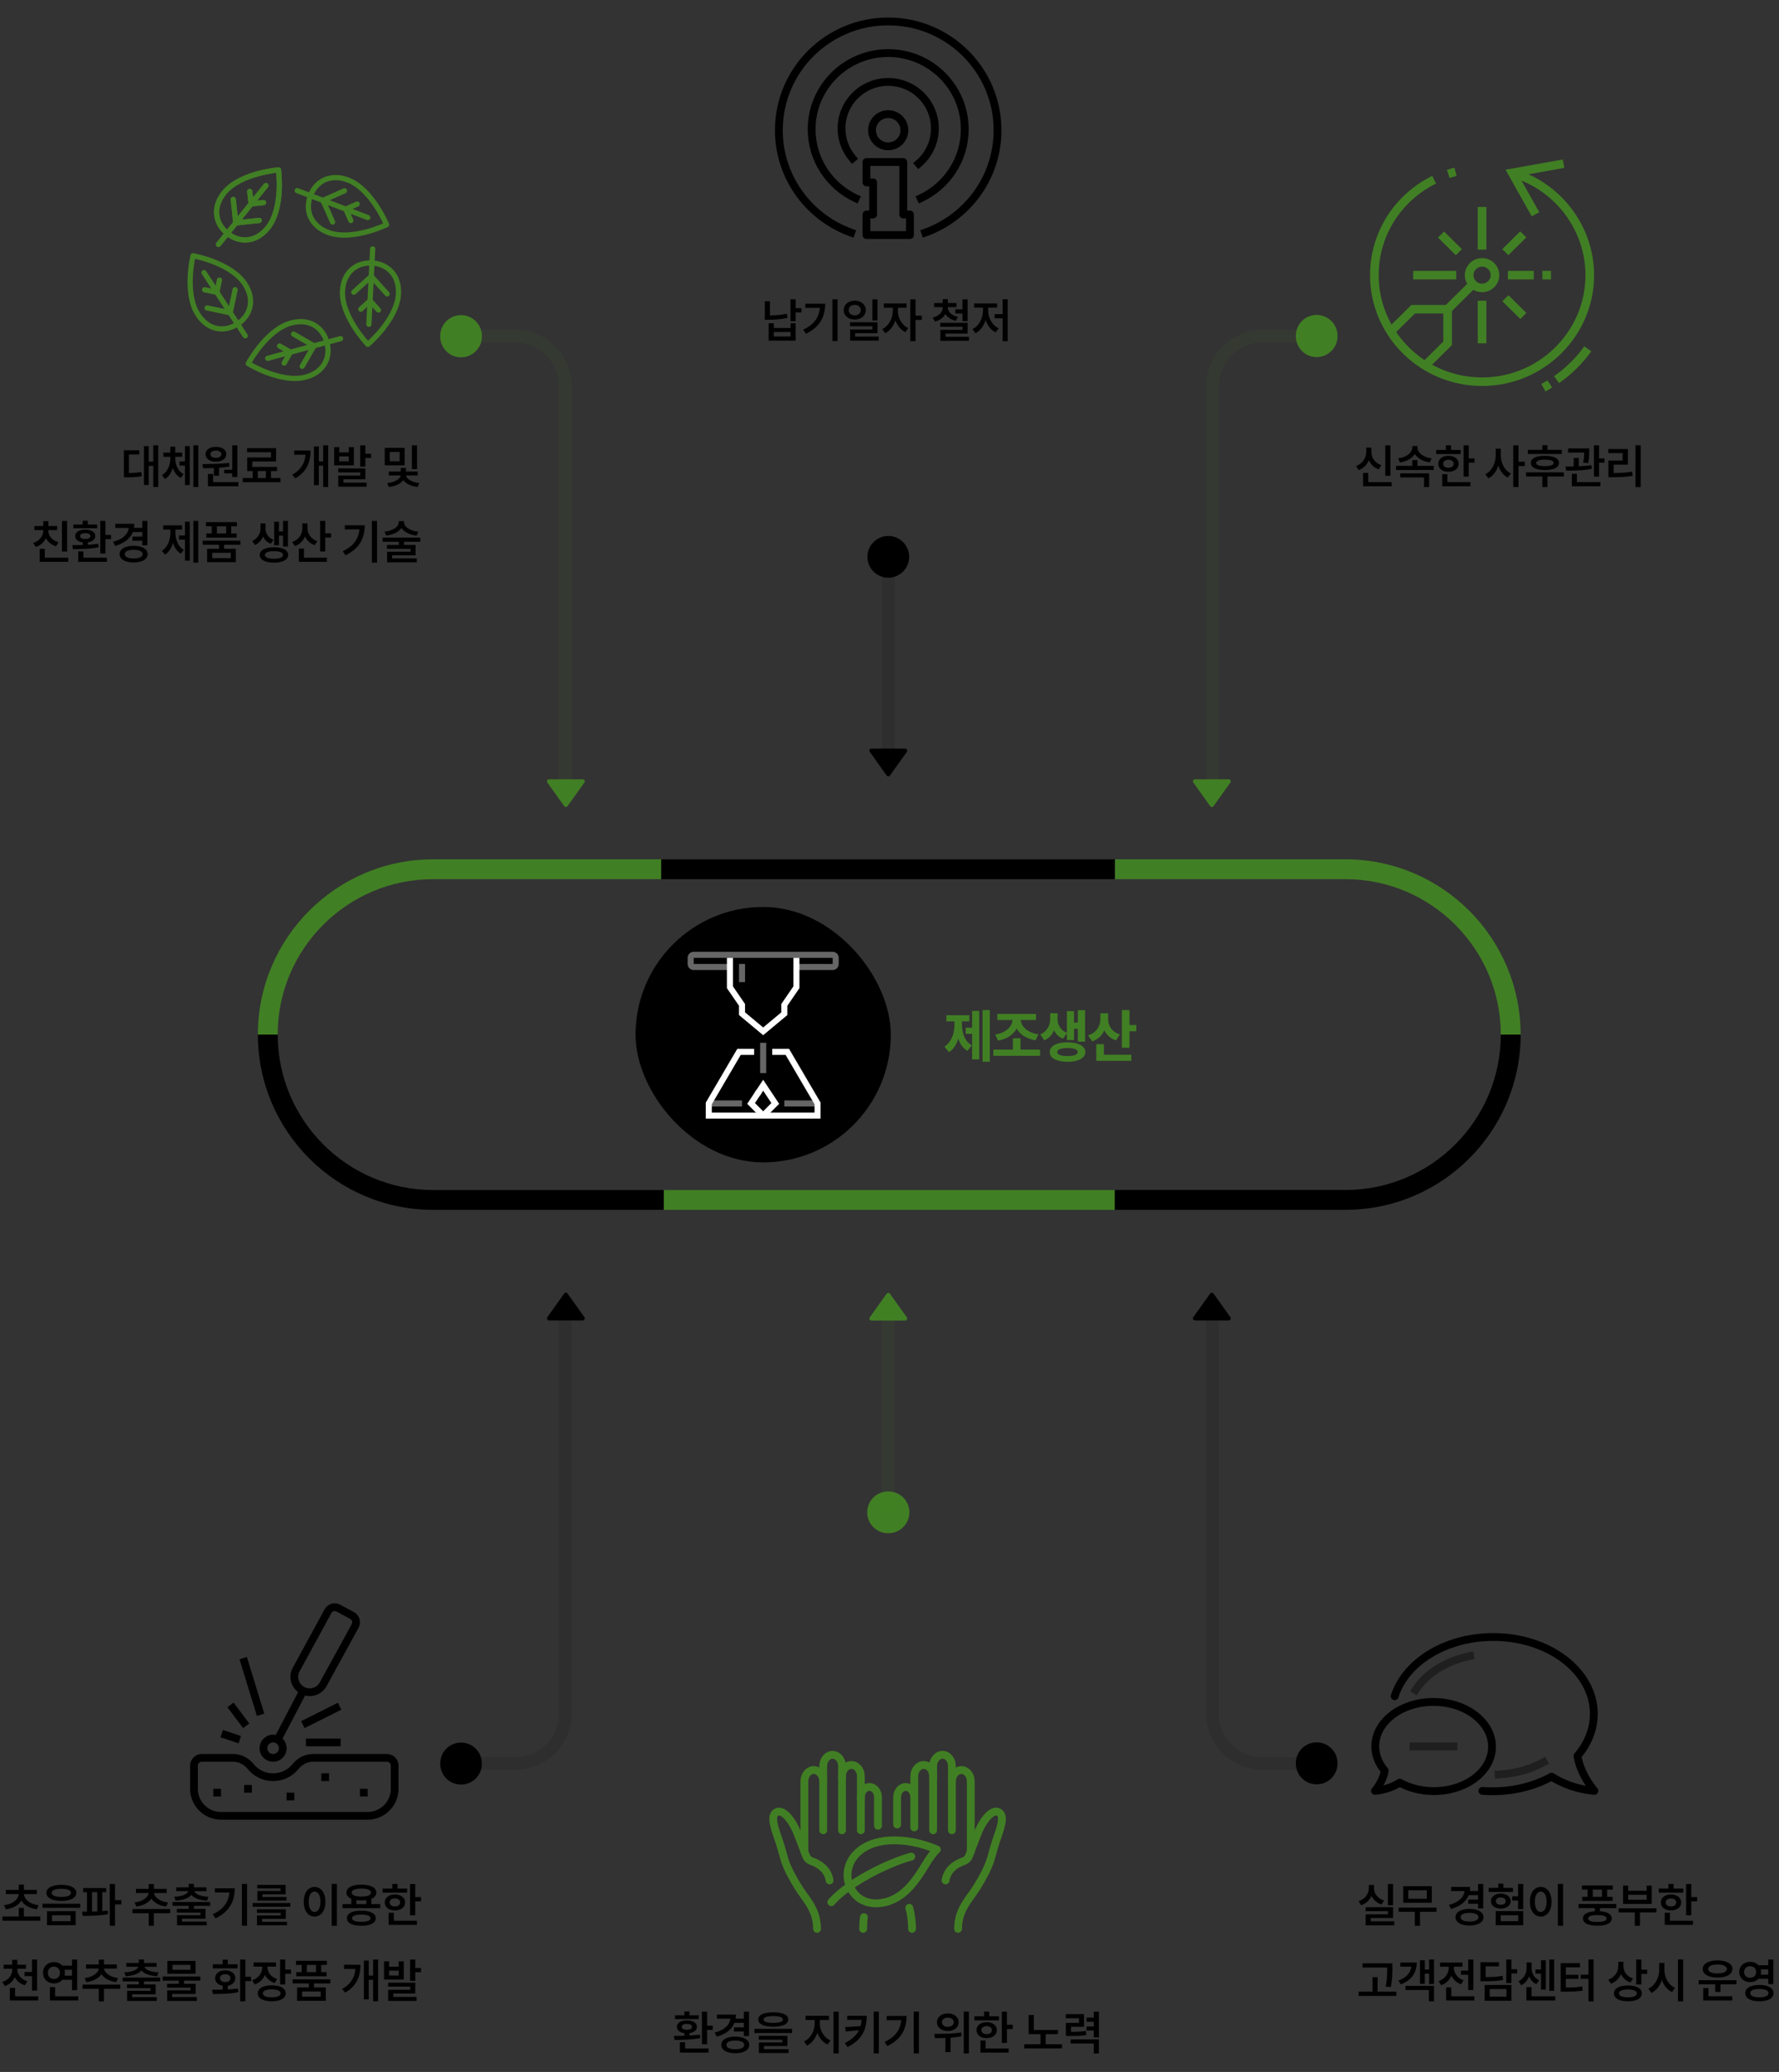 <svg xmlns="http://www.w3.org/2000/svg" width="683" height="795" fill="none"><rect width="100%" height="100%" fill="#333333" stroke="none"/><path fill="#000" d="M341.037 221.662a8.006 8.006 0 1 0-8.006-8.005 8.006 8.006 0 0 0 8.006 8.005Z"></path><path fill="#000" fill-rule="evenodd" d="M334.586 287.233h12.903c.652 0 1.032.734.652 1.27l-6.452 9.03a.8.8 0 0 1-1.304 0l-6.451-9.03c-.38-.53 0-1.27.652-1.27Z" clip-rule="evenodd"></path><path fill="#000" d="M341.037 296.107a2.404 2.404 0 0 1-2.404-2.403v-80.047a2.404 2.404 0 0 1 4.808 0v80.047a2.403 2.403 0 0 1-2.404 2.403ZM463.078 657.418V504.636l4.8-.007v152.782c0 9.27 7.543 16.814 16.81 16.814h20.81a2.4 2.4 0 0 1 2.403 2.404 2.403 2.403 0 0 1-2.403 2.404h-20.81c-11.915 0-21.61-9.697-21.61-21.615Z" opacity=".1"></path><path fill="#000" d="M497.5 676.629a8.005 8.005 0 1 1 16.009 0 8.006 8.006 0 0 1-8.004 8.007 8.006 8.006 0 0 1-8.005-8.007Z"></path><path fill="#000" fill-rule="evenodd" d="M458.803 506.636h12.903a.802.802 0 0 0 .652-1.27l-6.451-9.03a.8.8 0 0 0-1.304 0l-6.452 9.03c-.38.53 0 1.27.652 1.27Z" clip-rule="evenodd"></path><path fill="#000" d="M219.432 657.418V504.636l-4.801-.007v152.782c0 9.27-7.543 16.814-16.81 16.814h-20.81a2.404 2.404 0 0 0 0 4.808h20.81c11.915 0 21.611-9.697 21.611-21.615Z" opacity=".1"></path><path fill="#000" d="M185.009 676.629a8.004 8.004 0 1 0-16.009 0 8.005 8.005 0 1 0 16.009 0Z"></path><path fill="#000" fill-rule="evenodd" d="M223.706 506.636h-12.903a.802.802 0 0 1-.652-1.27l6.452-9.03a.8.8 0 0 1 1.304 0l6.451 9.03c.38.53 0 1.27-.652 1.27Z" clip-rule="evenodd"></path><path fill="#417F24" d="M463.078 148.218V301l4.8.007V148.225c0-9.27 7.543-16.815 16.81-16.815h20.81a2.403 2.403 0 0 0 0-4.807h-20.81c-11.915 0-21.61 9.697-21.61 21.615Z" opacity=".1"></path><path fill="#417F24" d="M497.5 129.006a8.006 8.006 0 0 0 8.005 8.007 8.006 8.006 0 0 0 8.004-8.007 8.006 8.006 0 1 0-16.009 0Z"></path><path fill="#417F24" fill-rule="evenodd" d="M458.803 299h12.903a.802.802 0 0 1 .652 1.27l-6.451 9.03a.8.8 0 0 1-1.304 0l-6.452-9.03c-.38-.53 0-1.27.652-1.27Z" clip-rule="evenodd"></path><path fill="#417F24" d="M219.432 148.218V301l-4.801.007V148.225c0-9.27-7.543-16.815-16.81-16.815h-20.81a2.404 2.404 0 0 1 0-4.807h20.81c11.915 0 21.611 9.697 21.611 21.615Z" opacity=".1"></path><path fill="#417F24" d="M185.009 129.006a8.005 8.005 0 1 1-16.009 0 8.005 8.005 0 1 1 16.009 0Z"></path><path fill="#417F24" fill-rule="evenodd" d="M223.706 299h-12.903a.802.802 0 0 0-.652 1.27l6.452 9.03a.8.8 0 0 0 1.304 0l6.451-9.03c.38-.53 0-1.27-.652-1.27Z" clip-rule="evenodd"></path><path fill="#417F24" d="M341.037 588.276a8.005 8.005 0 1 0 0-16.009 8.005 8.005 0 1 0 0 16.009Z"></path><path fill="#417F24" fill-rule="evenodd" d="M334.586 506.694h12.903a.798.798 0 0 0 .652-1.263l-6.452-9.029a.8.8 0 0 0-1.304 0l-6.451 9.029c-.38.53 0 1.263.652 1.263Z" clip-rule="evenodd"></path><path fill="#417F24" d="M341.037 582.674a2.404 2.404 0 0 1-2.404-2.403v-80.047a2.404 2.404 0 0 1 4.808 0v80.047a2.403 2.403 0 0 1-2.404 2.403Z" opacity=".1"></path><g fill="#417F24" clip-path="url(#a)"><path d="m556.53 68.296-1.032-3.11a52.566 52.566 0 0 1 2.9-.84l.826 3.167a45.04 45.04 0 0 0-2.697.783h.003Z"></path><path d="M569 148.088c-23.712 0-43-19.072-43-42.519 0-16.184 9.147-30.773 23.867-38.073l1.482 2.922c-13.595 6.742-22.04 20.212-22.04 35.151 0 21.641 17.806 39.247 39.691 39.247s39.691-17.606 39.691-39.247c0-17.34-11.751-32.834-28.576-37.678l.925-3.14C599.269 69.997 612 86.783 612 105.57c0 23.447-19.288 42.519-43 42.519ZM598.55 147.003l-1.903-2.677a48.458 48.458 0 0 0 11.593-11.432l2.697 1.891a51.825 51.825 0 0 1-12.387 12.218ZM593.338 150.2l-1.572-2.877c.801-.429 1.538-.881 2.312-1.354l.952 1.34.871 1.391c-.908.555-1.7 1.038-2.56 1.497l-.003.003Z"></path><path d="m564.324 107.881-9.725 9.617 2.338 2.311 9.725-9.616-2.338-2.312Z"></path><path d="M569 112.11c-3.65 0-6.615-2.932-6.615-6.541 0-3.609 2.965-6.54 6.615-6.54 3.65 0 6.615 2.931 6.615 6.54s-2.965 6.541-6.615 6.541Zm0-9.809c-1.823 0-3.309 1.466-3.309 3.272 0 1.806 1.482 3.272 3.309 3.272 1.827 0 3.309-1.466 3.309-3.272 0-1.806-1.482-3.272-3.309-3.272ZM570.655 79.405h-3.31v16.354h3.31V79.405ZM559.079 103.933H542.54v3.272h16.539v-3.272ZM588.849 103.933h-9.925v3.272h9.925v-3.272ZM570.655 115.382h-3.31v16.355h3.31v-16.355ZM579.123 113.267l-2.338 2.312 6.904 6.826 2.337-2.312-6.903-6.826ZM583.64 88.783l-6.882 6.804 2.338 2.311 6.881-6.804-2.337-2.311ZM554.418 88.84l-2.338 2.312 6.838 6.761 2.337-2.311-6.837-6.761ZM595.464 103.933h-3.309v3.272h3.309v-3.272ZM548.302 141.431l-2.34-2.313 8.153-8.061v-10.77h-10.891l-8.153 8.062-2.339-2.313 9.123-9.017h15.569v15.395l-9.122 9.017ZM588.064 83.004l-10.058-17.885 21.978-3.919.588 3.221-17.427 3.106 7.809 13.885-2.89 1.592Z"></path></g><path fill="#000" d="M533.824 170.874v11.682h-1.98v-11.682h1.98Zm.45 14.112v1.584h-10.962v-1.584h10.962Zm-8.982-3.528v4.338h-1.98v-4.338h1.98Zm.846-9.72v1.602a8.504 8.504 0 0 1-.522 2.988 6.828 6.828 0 0 1-1.53 2.466 6.362 6.362 0 0 1-2.448 1.566l-1.008-1.566a5.953 5.953 0 0 0 2.124-1.296 5.682 5.682 0 0 0 1.314-1.926c.3-.72.45-1.464.45-2.232v-1.602h1.62Zm.378 0v1.602c0 .744.144 1.458.432 2.142.3.684.738 1.29 1.314 1.818.576.528 1.272.93 2.088 1.206l-1.026 1.584a6.55 6.55 0 0 1-2.412-1.494 6.638 6.638 0 0 1-1.494-2.358 8.219 8.219 0 0 1-.504-2.898v-1.602h1.602Zm23.958 7.002v1.584h-14.49v-1.584h14.49Zm-6.282-2.214v2.916h-1.98v-2.916h1.98Zm-.306-5.382v.558c0 .972-.27 1.86-.81 2.664-.54.792-1.296 1.452-2.268 1.98-.96.528-2.064.888-3.312 1.08l-.738-1.566c1.08-.132 2.034-.402 2.862-.81.828-.42 1.464-.918 1.908-1.494.456-.588.684-1.206.684-1.854v-.558h1.674Zm.324 0v.558c0 .66.222 1.284.666 1.872.444.576 1.08 1.068 1.908 1.476.828.408 1.782.678 2.862.81l-.738 1.566c-1.26-.204-2.376-.564-3.348-1.08-.96-.528-1.71-1.188-2.25-1.98a4.696 4.696 0 0 1-.792-2.664v-.558h1.692Zm4.482 10.476v5.274h-1.962v-3.708h-9.144v-1.566h11.106Zm15.193-10.746v11.988h-1.98v-11.988h1.98Zm2.232 5.022v1.638h-2.79v-1.638h2.79Zm-5.31-3.258v1.566h-9.432v-1.566h9.432Zm-4.716 2.268c.756 0 1.428.126 2.016.378.6.252 1.062.612 1.386 1.08.336.456.504.984.504 1.584 0 .6-.168 1.134-.504 1.602-.324.468-.786.828-1.386 1.08-.588.252-1.26.378-2.016.378s-1.428-.126-2.016-.378c-.588-.252-1.05-.612-1.386-1.08a2.746 2.746 0 0 1-.486-1.602c0-.6.162-1.128.486-1.584.336-.468.798-.828 1.386-1.08.588-.252 1.26-.378 2.016-.378Zm0 1.512c-.6 0-1.086.138-1.458.414-.36.264-.54.636-.54 1.116 0 .48.18.858.54 1.134.372.264.858.396 1.458.396s1.08-.132 1.44-.396c.372-.276.558-.654.558-1.134 0-.48-.186-.852-.558-1.116-.36-.276-.84-.414-1.44-.414Zm.99-5.562v2.556h-1.98v-2.556h1.98Zm7.452 14.13v1.584h-10.836v-1.584h10.836Zm-8.856-3.06v3.744h-1.98v-3.744h1.98Zm20.169-9.756v2.52c0 1.272-.174 2.496-.522 3.672-.348 1.176-.858 2.22-1.53 3.132-.66.9-1.452 1.584-2.376 2.052l-1.188-1.602a6.042 6.042 0 0 0 2.142-1.728 8.176 8.176 0 0 0 1.386-2.592c.324-.96.486-1.938.486-2.934v-2.52h1.602Zm.36 0v2.52c0 .96.15 1.902.45 2.826a8.248 8.248 0 0 0 1.332 2.484 6.05 6.05 0 0 0 2.07 1.674l-1.206 1.566c-.888-.456-1.65-1.116-2.286-1.98a9.86 9.86 0 0 1-1.458-3.006 12.974 12.974 0 0 1-.486-3.564v-2.52h1.584Zm6.768-1.296v16.02h-1.998v-16.02h1.998Zm2.448 6.282v1.656h-2.898v-1.656h2.898Zm14.166-4.554v1.566h-12.996v-1.566h12.996Zm.81 8.64v1.584H585.89v-1.584h14.508Zm-6.3 1.368v4.284h-1.962v-4.284h1.962Zm-.972-7.704c1.704 0 3.024.234 3.96.702.948.468 1.422 1.14 1.422 2.016 0 .864-.474 1.536-1.422 2.016-.948.468-2.268.702-3.96.702-1.692 0-3.012-.234-3.96-.702-.948-.48-1.422-1.152-1.422-2.016 0-.876.468-1.548 1.404-2.016.948-.468 2.274-.702 3.978-.702Zm0 1.458c-1.092 0-1.92.108-2.484.324-.564.204-.846.516-.846.936 0 .408.276.714.828.918.564.204 1.398.306 2.502.306 1.104 0 1.932-.102 2.484-.306.564-.204.846-.51.846-.918 0-.42-.282-.732-.846-.936-.564-.216-1.392-.324-2.484-.324Zm.972-5.544v2.808h-1.962v-2.808h1.962Zm14.869 1.242v1.584h-6.93v-1.584h6.93Zm-2.844 3.654v4.014h-1.944v-4.014h1.944Zm4.014-3.654v.936c0 .816-.024 1.584-.072 2.304-.048.72-.156 1.524-.324 2.412l-1.926-.216c.18-.888.288-1.668.324-2.34.048-.672.072-1.392.072-2.16v-.936h1.926Zm3.78-1.206v12.024h-1.98v-12.024h1.98Zm2.07 5.022v1.62h-2.88v-1.62h2.88Zm-1.548 9.108v1.584h-10.98v-1.584h10.98Zm-9.018-3.186v3.672h-1.962V181.8h1.962Zm-4.356-2.808c1.824 0 3.576-.03 5.256-.09 1.68-.072 3.24-.21 4.68-.414l.126 1.404a37.297 37.297 0 0 1-4.68.558 101.37 101.37 0 0 1-5.166.126l-.216-1.584Zm28.818-8.154v16.074h-1.98v-16.074h1.98Zm-10.98 10.656c1.536 0 2.898-.036 4.086-.108a33.21 33.21 0 0 0 3.654-.432l.198 1.602c-1.272.216-2.52.366-3.744.45-1.212.072-2.61.108-4.194.108h-1.386v-1.62h1.386Zm6.084-9.216v6.012h-5.472v3.834h-1.998v-5.418h5.472v-2.844h-5.508v-1.584h7.506Z"></path><g stroke="#000" stroke-linejoin="round" stroke-width="3" clip-path="url(#b)"><path stroke-linecap="square" d="M564.414 635.388c-9.202 1.918-16.967 6.727-20.926 13.053M575.364 680.86c6.27-.331 12.213-1.96 17.298-4.758" opacity=".4"></path><path stroke-linecap="round" d="M569.126 687.153c1.387.105 2.794.154 4.22.143 8.338-.06 16.04-2.132 22.339-5.597 8.095 5.134 16.432 5.432 16.432 5.432s-5.386-6.183-6.481-13.398c4-4.699 6.313-10.304 6.272-16.314-.116-16.345-17.569-29.471-38.98-29.317-18.188.132-33.384 9.802-37.477 22.73"></path><path stroke-linecap="round" d="M527.883 687.141s3.112-3.573 3.746-7.745c-2.313-2.715-3.65-5.955-3.625-9.429.067-9.448 10.155-17.033 22.531-16.945 12.376.089 22.355 7.82 22.287 17.268-.066 9.448-10.155 17.033-22.531 16.945-4.818-.035-9.27-1.232-12.911-3.236-4.679 2.968-9.497 3.14-9.497 3.14v.002Z"></path><path stroke-linecap="square" d="M542.684 670.092h15.337" opacity=".4"></path></g><path fill="#000" d="M534.824 722.874v8.154h-1.98v-8.154h1.98Zm0 8.91v4.14h-8.568v1.854h-1.944v-3.276h8.568v-1.188h-8.604v-1.53h10.548Zm.468 5.418v1.548h-10.98v-1.548h10.98Zm-8.154-13.932v1.206c0 .996-.18 1.932-.54 2.808a6.436 6.436 0 0 1-1.566 2.286c-.684.648-1.512 1.134-2.484 1.458l-.954-1.584c.828-.264 1.536-.648 2.124-1.152a5.107 5.107 0 0 0 1.35-1.764c.3-.66.45-1.344.45-2.052v-1.206h1.62Zm.378 0v1.206c0 .684.15 1.338.45 1.962.3.624.738 1.176 1.314 1.656.576.48 1.272.846 2.088 1.098l-.954 1.53c-.948-.3-1.764-.756-2.448-1.368a6.073 6.073 0 0 1-1.53-2.16 7.03 7.03 0 0 1-.522-2.718v-1.206h1.602Zm23.976 8.694v1.584h-14.508v-1.584h14.508Zm-6.318 1.008v5.94h-1.98v-5.94h1.98Zm4.518-9.27v6.372h-10.98v-6.372h10.98Zm-9.036 1.566v3.258h7.11v-3.258h-7.11Zm27.117.288v1.584h-3.96v-1.584h3.96Zm-.09 3.33v1.584h-3.996v-1.584h3.996Zm1.764-6.03v9.378h-1.98v-9.378h1.98Zm-5.022 1.134c0 1.416-.282 2.676-.846 3.78-.564 1.104-1.392 2.046-2.484 2.826-1.092.78-2.436 1.398-4.032 1.854l-.774-1.566c1.332-.36 2.448-.828 3.348-1.404.9-.588 1.572-1.26 2.016-2.016a4.946 4.946 0 0 0 .666-2.52v-.954h2.106Zm-.72 0v1.584h-6.57v-1.584h6.57Zm.468 8.442c1.08 0 2.022.132 2.826.396.804.252 1.428.618 1.872 1.098a2.41 2.41 0 0 1 .666 1.692 2.41 2.41 0 0 1-.666 1.692c-.444.48-1.074.846-1.89 1.098-.804.264-1.74.396-2.808.396-1.08 0-2.028-.132-2.844-.396-.804-.252-1.428-.618-1.872-1.098a2.448 2.448 0 0 1-.648-1.692c0-.648.216-1.212.648-1.692.444-.48 1.068-.846 1.872-1.098.816-.264 1.764-.396 2.844-.396Zm0 1.53c-.708 0-1.32.066-1.836.198-.504.12-.894.306-1.17.558-.264.24-.396.54-.396.9 0 .348.138.648.414.9.276.252.666.444 1.17.576.516.12 1.122.18 1.818.18.708 0 1.314-.06 1.818-.18.516-.132.912-.324 1.188-.576.276-.252.414-.552.414-.9 0-.528-.3-.936-.9-1.224-.6-.288-1.44-.432-2.52-.432Zm20.629-11.088v9.666h-1.98v-9.666h1.98Zm-1.152 4.752v1.602h-3.078v-1.602h3.078Zm1.152 5.652v5.418h-10.566v-5.418h10.566Zm-8.622 1.584v2.268h6.696v-2.268h-6.696Zm4.68-10.494v1.566h-9.324v-1.566h9.324Zm-4.662 2.196c.732 0 1.38.126 1.944.378.576.24 1.026.582 1.35 1.026.324.432.486.924.486 1.476 0 .552-.162 1.05-.486 1.494-.324.432-.774.768-1.35 1.008-.564.24-1.212.36-1.944.36-.72 0-1.374-.12-1.962-.36-.576-.24-1.026-.576-1.35-1.008a2.473 2.473 0 0 1-.486-1.494c0-.552.162-1.044.486-1.476.324-.444.774-.786 1.35-1.026.588-.252 1.242-.378 1.962-.378Zm0 1.476c-.372 0-.702.06-.99.18-.288.108-.51.27-.666.486a1.18 1.18 0 0 0-.234.738c0 .432.174.774.522 1.026.348.252.804.378 1.368.378.564 0 1.02-.126 1.368-.378a1.2 1.2 0 0 0 .522-1.026 1.18 1.18 0 0 0-.234-.738 1.402 1.402 0 0 0-.666-.486 2.556 2.556 0 0 0-.99-.18Zm.972-5.328v2.754h-1.962v-2.754h1.962Zm22.932.126v16.074h-1.998v-16.074h1.998Zm-8.568 1.17c.804 0 1.518.234 2.142.702.636.456 1.128 1.116 1.476 1.98.36.852.54 1.848.54 2.988s-.18 2.142-.54 3.006c-.348.864-.84 1.53-1.476 1.998a3.537 3.537 0 0 1-2.142.684 3.616 3.616 0 0 1-2.16-.684c-.624-.468-1.116-1.134-1.476-1.998-.348-.864-.522-1.866-.522-3.006 0-1.14.174-2.136.522-2.988.36-.864.852-1.524 1.476-1.98a3.553 3.553 0 0 1 2.16-.702Zm0 1.8c-.444 0-.84.156-1.188.468-.336.3-.6.744-.792 1.332-.18.576-.27 1.266-.27 2.07 0 .804.09 1.5.27 2.088.192.588.456 1.038.792 1.35a1.73 1.73 0 0 0 1.188.468c.444 0 .834-.156 1.17-.468.348-.312.612-.762.792-1.35.192-.588.288-1.284.288-2.088s-.096-1.494-.288-2.07c-.18-.588-.444-1.032-.792-1.332a1.667 1.667 0 0 0-1.17-.468Zm28.989 4.734v1.584h-14.472v-1.584h14.472Zm-1.332-7.092v1.566h-11.862v-1.566h11.862Zm-.09 4.338v1.566h-11.664v-1.566h11.664Zm-7.596-3.744v4.788h-1.98v-4.788h1.98Zm5.508 0v4.788h-1.962v-4.788h1.962Zm-3.744 9.27c1.74 0 3.09.246 4.05.738.972.48 1.458 1.164 1.458 2.052 0 .888-.486 1.572-1.458 2.052-.96.48-2.31.72-4.05.72-1.752 0-3.114-.24-4.086-.72-.972-.48-1.458-1.164-1.458-2.052 0-.888.486-1.572 1.458-2.052.984-.492 2.346-.738 4.086-.738Zm0 1.494c-1.152 0-2.028.108-2.628.324-.6.216-.9.54-.9.972 0 .432.3.762.9.99.6.216 1.476.324 2.628.324 1.152 0 2.028-.108 2.628-.324.6-.228.9-.558.9-.99 0-.432-.3-.756-.9-.972-.6-.216-1.476-.324-2.628-.324Zm.99-3.474v2.484h-1.962v-2.484h1.962Zm21.672.882v1.566h-14.508v-1.566h14.508Zm-6.318.756v5.922h-1.98v-5.922h1.98Zm-4.518-9.468v1.962h7.11v-1.962h1.944v7.02h-11.016v-7.02h1.962Zm0 5.436h7.11v-1.926h-7.11v1.926Zm24.229-6.066v11.988h-1.98v-11.988h1.98Zm2.232 5.022v1.638h-2.79v-1.638h2.79Zm-5.31-3.258v1.566h-9.432v-1.566h9.432Zm-4.716 2.268c.756 0 1.428.126 2.016.378.6.252 1.062.612 1.386 1.08.336.456.504.984.504 1.584 0 .6-.168 1.134-.504 1.602-.324.468-.786.828-1.386 1.08-.588.252-1.26.378-2.016.378s-1.428-.126-2.016-.378c-.588-.252-1.05-.612-1.386-1.08a2.746 2.746 0 0 1-.486-1.602c0-.6.162-1.128.486-1.584.336-.468.798-.828 1.386-1.08.588-.252 1.26-.378 2.016-.378Zm0 1.512c-.6 0-1.086.138-1.458.414-.36.264-.54.636-.54 1.116 0 .48.18.858.54 1.134.372.264.858.396 1.458.396s1.08-.132 1.44-.396c.372-.276.558-.654.558-1.134 0-.48-.186-.852-.558-1.116-.36-.276-.84-.414-1.44-.414Zm.99-5.562v2.556h-1.98v-2.556h1.98Zm7.452 14.13v1.584h-10.836v-1.584h10.836Zm-8.856-3.06v3.744h-1.98v-3.744h1.98ZM533.33 753.314v1.602h-10.224v-1.602h10.224Zm2.772 10.89v1.62h-14.49v-1.62h14.49Zm-7.2-5.58v6.39h-1.962v-6.39h1.962Zm5.67-5.31v1.548c0 1.368-.036 2.604-.108 3.708-.06 1.104-.222 2.394-.486 3.87l-1.998-.216c.276-1.392.444-2.628.504-3.708a55.96 55.96 0 0 0 .108-3.654v-1.548h1.98Zm15.984-1.458v9.414h-1.89v-9.414h1.89Zm-1.332 3.834v1.602h-2.736v-1.602h2.736Zm-2.196-3.528v9.036h-1.854v-9.036h1.854Zm3.528 9.81v5.922h-1.98v-4.338h-8.982v-1.584h10.962Zm-6.642-8.964c0 1.98-.504 3.666-1.512 5.058-.996 1.392-2.52 2.502-4.572 3.33l-.954-1.44c1.704-.66 2.97-1.506 3.798-2.538.828-1.044 1.242-2.274 1.242-3.69v-.72h1.998Zm-1.332 0v1.584h-4.968v-1.584h4.968Zm22.159 3.096v1.602h-3.852v-1.602h3.852Zm.918-4.23v11.682h-1.98v-11.682h1.98Zm.396 14.112v1.584h-10.854v-1.584h10.854Zm-8.856-3.42v4.32h-1.998v-4.32h1.998Zm.594-8.64v1.116c0 .996-.174 1.944-.522 2.844a6.764 6.764 0 0 1-1.53 2.34 6.339 6.339 0 0 1-2.43 1.476l-1.008-1.566c.828-.276 1.53-.678 2.106-1.206a5.328 5.328 0 0 0 1.332-1.8c.3-.672.45-1.368.45-2.088v-1.116h1.602Zm.396 0v1.116c0 .66.144 1.308.432 1.944a5.285 5.285 0 0 0 1.26 1.692c.564.492 1.242.87 2.034 1.134l-.972 1.548a6.256 6.256 0 0 1-2.376-1.422 6.401 6.401 0 0 1-1.476-2.214 7.387 7.387 0 0 1-.486-2.682v-1.116h1.584Zm3.276-.9v1.584h-8.604v-1.584h8.604Zm18.81-1.17v9.018h-1.98v-9.018h1.98Zm2.214 3.726v1.602h-2.754v-1.602h2.754Zm-12.798 3.006c1.776 0 3.174-.03 4.194-.09a22.11 22.11 0 0 0 2.988-.414l.198 1.584a22.65 22.65 0 0 1-3.06.414c-1.056.072-2.496.108-4.32.108h-1.296v-1.602h1.296Zm5.796-5.706v1.584h-5.112v5.04h-1.98v-6.624h7.092Zm4.788 8.748v6.048h-10.278v-6.048h10.278Zm-8.334 1.548v2.934h6.408v-2.934h-6.408Zm20.287-7.506v1.602h-2.718v-1.602h2.718Zm4.446-3.798v11.988h-1.872v-11.988h1.872Zm-3.186.27v11.25h-1.854v-11.25h1.854Zm3.618 13.842v1.584h-11.088v-1.584h11.088Zm-9.108-3.546v4.5h-1.98v-4.5h1.98Zm-.342-9.486v2.178c0 .912-.138 1.8-.414 2.664a7.02 7.02 0 0 1-1.206 2.322 5.52 5.52 0 0 1-1.98 1.584l-1.08-1.494a5.412 5.412 0 0 0 1.728-1.314 5.526 5.526 0 0 0 1.062-1.8 5.98 5.98 0 0 0 .342-1.962v-2.178h1.548Zm.36 0v2.178c0 .636.102 1.254.306 1.854.216.6.54 1.146.972 1.638.444.48.984.876 1.62 1.188l-1.08 1.494c-1.104-.516-1.938-1.326-2.502-2.43-.564-1.116-.846-2.364-.846-3.744v-2.178h1.53Zm23.796-1.116v16.074h-1.962v-16.074h1.962Zm-1.728 5.832v1.584h-3.222v-1.584h3.222Zm-9.63 4.932c1.548 0 2.838-.024 3.87-.072a27.82 27.82 0 0 0 3.114-.36l.198 1.584c-1.092.18-2.178.3-3.258.36-1.068.06-2.376.09-3.924.09h-1.26v-1.602h1.26Zm6.138-9.36v1.62h-5.436v8.244h-1.962v-9.864h7.398Zm-.594 4.464v1.566h-5.31v-1.566h5.31Zm16.911-4.986v1.512a8.624 8.624 0 0 1-.504 2.97 6.784 6.784 0 0 1-1.494 2.394c-.66.672-1.464 1.182-2.412 1.53l-1.062-1.566c.84-.288 1.548-.702 2.124-1.242a5.371 5.371 0 0 0 1.314-1.872 5.821 5.821 0 0 0 .432-2.214v-1.512h1.602Zm.36 0v1.674c0 .684.138 1.338.414 1.962a5.093 5.093 0 0 0 1.26 1.674c.564.48 1.242.846 2.034 1.098l-1.026 1.53a6.373 6.373 0 0 1-2.322-1.386 6.38 6.38 0 0 1-1.458-2.178 7.438 7.438 0 0 1-.486-2.7v-1.674h1.584Zm6.894-.846v9.558h-1.98v-9.558h1.98Zm2.232 3.87v1.638h-2.772v-1.638h2.772Zm-7.398 6.084c1.668 0 2.976.27 3.924.81.948.528 1.422 1.266 1.422 2.214 0 .636-.216 1.176-.648 1.62-.432.456-1.05.804-1.854 1.044-.792.24-1.74.36-2.844.36-1.104 0-2.058-.12-2.862-.36-.804-.24-1.422-.588-1.854-1.044a2.276 2.276 0 0 1-.648-1.62c0-.624.216-1.164.648-1.62.432-.456 1.05-.804 1.854-1.044s1.758-.36 2.862-.36Zm0 1.53c-1.092 0-1.938.132-2.538.396-.588.252-.882.618-.882 1.098 0 .48.294.852.882 1.116.6.252 1.446.378 2.538.378 1.092 0 1.932-.126 2.52-.378.588-.264.882-.636.882-1.116 0-.48-.294-.846-.882-1.098-.588-.264-1.428-.396-2.52-.396Zm13.626-10.188v2.52c0 1.332-.18 2.598-.54 3.798-.36 1.188-.888 2.232-1.584 3.132a6.796 6.796 0 0 1-2.484 2.052l-1.188-1.638a6.094 6.094 0 0 0 2.214-1.71 8.093 8.093 0 0 0 1.458-2.592 9.35 9.35 0 0 0 .504-3.042v-2.52h1.62Zm.378 0v2.52c0 .996.162 1.962.486 2.898.324.936.792 1.77 1.404 2.502a6.206 6.206 0 0 0 2.196 1.638l-1.152 1.602c-.948-.444-1.77-1.098-2.466-1.962a9.522 9.522 0 0 1-1.566-3.024 12.57 12.57 0 0 1-.522-3.654v-2.52h1.62Zm7.2-1.332v16.074h-1.98v-16.074h1.98Zm20.475 7.956v1.566h-14.508v-1.566h14.508Zm-6.138 1.008v3.51h-2.016v-3.51h2.016Zm4.536 5.166v1.602h-11.16v-1.602h11.16Zm-9.162-3.15v3.564h-1.998v-3.564h1.998Zm3.492-10.62c1.14 0 2.136.138 2.988.414.864.264 1.53.648 1.998 1.152.48.492.72 1.068.72 1.728 0 .66-.24 1.242-.72 1.746-.468.492-1.134.87-1.998 1.134-.852.264-1.848.396-2.988.396s-2.142-.132-3.006-.396c-.852-.264-1.518-.642-1.998-1.134-.468-.504-.702-1.086-.702-1.746 0-.66.234-1.236.702-1.728.48-.504 1.152-.888 2.016-1.152.864-.276 1.86-.414 2.988-.414Zm0 1.584c-.732 0-1.368.066-1.908.198-.528.132-.942.33-1.242.594-.288.252-.432.558-.432.918s.144.666.432.918c.3.252.714.444 1.242.576.54.132 1.176.198 1.908.198s1.362-.066 1.89-.198c.54-.132.954-.324 1.242-.576.3-.252.45-.558.45-.918s-.15-.666-.45-.918c-.288-.264-.702-.462-1.242-.594-.528-.132-1.158-.198-1.89-.198Zm20.071.27v1.584h-4.788v-1.584h4.788Zm0 3.6v1.602h-4.788v-1.602h4.788Zm-7.542-4.896c.78 0 1.488.168 2.124.504a3.786 3.786 0 0 1 1.494 1.386c.372.588.558 1.254.558 1.998a3.786 3.786 0 0 1-2.052 3.384c-.636.324-1.344.486-2.124.486-.792 0-1.506-.162-2.142-.486a3.919 3.919 0 0 1-1.512-1.386c-.36-.588-.54-1.254-.54-1.998s.18-1.41.54-1.998c.372-.6.876-1.062 1.512-1.386.636-.336 1.35-.504 2.142-.504Zm0 1.674c-.444 0-.846.09-1.206.27-.348.18-.624.438-.828.774a2.28 2.28 0 0 0-.288 1.152c0 .444.096.834.288 1.17.204.336.48.594.828.774.36.18.762.27 1.206.27.444 0 .84-.09 1.188-.27.348-.18.618-.438.81-.774a2.28 2.28 0 0 0 .288-1.152c0-.444-.096-.834-.288-1.17a1.938 1.938 0 0 0-.81-.774 2.548 2.548 0 0 0-1.188-.27Zm8.91-2.556v9.414h-1.98v-9.414h1.98Zm-5.364 9.756c1.68 0 3 .276 3.96.828.972.552 1.458 1.32 1.458 2.304 0 .972-.486 1.734-1.458 2.286-.96.552-2.28.828-3.96.828-1.68 0-3.006-.276-3.978-.828-.972-.552-1.458-1.314-1.458-2.286 0-.984.486-1.752 1.458-2.304.972-.552 2.298-.828 3.978-.828Zm0 1.53c-.744 0-1.38.06-1.908.18-.516.12-.912.3-1.188.54-.264.24-.396.528-.396.864 0 .348.132.642.396.882.276.24.672.42 1.188.54.528.12 1.164.18 1.908.18s1.374-.06 1.89-.18c.516-.12.906-.3 1.17-.54.276-.24.414-.534.414-.882 0-.336-.138-.624-.414-.864-.264-.24-.654-.42-1.17-.54-.516-.12-1.146-.18-1.89-.18Z"></path><g stroke="#417F24" stroke-linecap="round" stroke-linejoin="round" stroke-width="2" clip-path="url(#c)"><path d="M102.776 87.473c-4.578 5.673-10.859 5.79-15.484 2.064-4.624-3.726-5.84-9.887-1.264-15.558 6.173-7.65 20.902-8.78 20.902-8.78s2.02 14.624-4.154 22.273v.001ZM102.084 71.206l-18.196 22.55M90.517 85.539l9.017-.966M96.405 78.244l4.779-.512M90.517 85.539l-.966-9.009M96.405 78.244l-.514-4.775M94.022 108.963c3.984 6.103 2.155 12.111-2.82 15.355-4.977 3.243-11.215 2.495-15.2-3.608-5.371-8.229-1.894-22.576-1.894-22.576s14.54 2.6 19.914 10.831v-.002ZM78.325 104.594l15.84 24.264M88.392 120.017l1.868-8.868M83.269 112.168l.99-4.701M88.392 120.017l-8.871-1.865M83.269 112.168l-4.703-.99M111.768 123.925c7.04-1.901 12.191 1.693 13.741 7.426 1.55 5.73-1.091 11.429-8.13 13.33-9.493 2.563-22.071-5.177-22.071-5.177s6.968-13.015 16.46-15.579ZM102.761 137.493l27.986-7.556M120.55 132.691l-7.863-4.516M111.496 135.135l-4.168-2.394M120.55 132.69l-4.519 7.856M111.496 135.135l-2.395 4.163M131.493 111.681c.366-7.277 5.38-11.063 11.313-10.764 5.934.299 10.541 4.568 10.173 11.846-.495 9.814-11.746 19.378-11.746 19.378s-10.235-10.644-9.74-20.458v-.002ZM141.621 124.435l1.457-28.933M142.548 106.044l-6.727 6.078M142.076 115.404l-3.565 3.222M142.548 106.044l6.08 6.722M142.076 115.404l3.223 3.564M125.934 89.151c-6.813-2.597-8.866-8.53-6.749-14.077 2.118-5.547 7.605-8.606 14.418-6.008 9.188 3.502 14.812 17.151 14.812 17.151s-13.293 6.438-22.481 2.934ZM141.202 83.468l-27.084-10.325M123.986 76.904l3.705 8.27M132.749 80.245l1.963 4.384M123.986 76.905l8.276-3.703M132.749 80.245l4.387-1.963"></path><path d="M102.776 87.473c-4.578 5.673-10.859 5.79-15.484 2.064-4.624-3.726-5.84-9.887-1.264-15.558 6.173-7.65 20.902-8.78 20.902-8.78s2.02 14.624-4.154 22.273v.001ZM102.084 71.206l-18.196 22.55M90.517 85.539l9.017-.966M96.405 78.244l4.779-.512M90.517 85.539l-.966-9.009M96.405 78.244l-.514-4.775"></path></g><path fill="#000" d="M60.748 170.856v16.02h-1.89v-16.02h1.89Zm-1.404 6.264v1.62H56.5v-1.62h2.844Zm-2.232-5.94v14.904h-1.836V171.18h1.836Zm-8.46 10.332c1.164 0 2.172-.03 3.024-.09a21.94 21.94 0 0 0 2.592-.342l.18 1.62c-.912.18-1.806.3-2.682.36-.876.06-1.914.09-3.114.09h-1.08v-1.638h1.08Zm4.824-8.748v1.602h-3.96v7.902h-1.944v-9.504h5.904Zm18.18 4.266v1.602H68.94v-1.602h2.718Zm-4.751-1.854v.576a13.24 13.24 0 0 1-.396 3.258 9.483 9.483 0 0 1-1.206 2.826 5.833 5.833 0 0 1-1.998 1.944l-1.116-1.494c.72-.42 1.32-.978 1.8-1.674a7.506 7.506 0 0 0 1.062-2.286c.228-.84.342-1.698.342-2.574v-.576h1.512Zm.378 0v.576c0 .852.114 1.674.342 2.466.24.792.6 1.512 1.08 2.16a5.573 5.573 0 0 0 1.8 1.548l-1.098 1.476a5.884 5.884 0 0 1-2.034-1.818 8.431 8.431 0 0 1-1.206-2.664 12.455 12.455 0 0 1-.396-3.168v-.576h1.512Zm2.646-1.512v1.602h-7.2v-1.602h7.2Zm-2.646-2.268v3.528h-1.89v-3.528h1.89Zm8.838-.54v16.02h-1.89v-16.02h1.89Zm-3.276.306v14.958h-1.836v-14.958h1.836Zm11.25 7.866v3.51h-1.98v-3.51h1.98Zm7.038-8.172v12.168h-1.98v-12.168h1.98Zm.378 14.13v1.584H79.829v-1.584h11.682Zm-9.702-3.132v3.564h-1.98v-3.564h1.98Zm-4.086-3.78c2.052-.012 3.9-.048 5.544-.108a57.09 57.09 0 0 0 4.716-.36l.108 1.404c-1.512.252-3.084.42-4.716.504-1.632.084-3.432.132-5.4.144l-.252-1.584Zm11.898 2.16v1.368h-3.564v-1.368h3.564Zm-6.714-8.784c.768 0 1.452.12 2.052.36.6.228 1.068.558 1.404.99.336.432.504.924.504 1.476 0 .564-.168 1.062-.504 1.494-.336.432-.804.768-1.404 1.008-.6.228-1.29.342-2.07.342-.78 0-1.47-.114-2.07-.342-.6-.24-1.068-.576-1.404-1.008a2.366 2.366 0 0 1-.504-1.494c0-.552.168-1.044.504-1.476.336-.432.804-.762 1.404-.99.612-.24 1.308-.36 2.088-.36Zm0 1.44c-.636 0-1.146.126-1.53.378-.384.24-.576.576-.576 1.008 0 .432.192.774.576 1.026.384.24.894.36 1.53.36.624 0 1.122-.12 1.494-.36.384-.252.576-.594.576-1.026 0-.432-.192-.768-.576-1.008-.372-.252-.87-.378-1.494-.378Zm16.038 7.326v3.834h-1.944v-3.834h1.944Zm5.076-.018v3.834h-1.926v-3.834h1.926Zm3.672 3.222v1.602H93.185v-1.602h14.508Zm-1.692-11.466v5.112h-9.144v2.916h-1.944v-4.464h9.126v-1.998h-9.162v-1.566h11.124Zm.36 7.2v1.584H94.913v-1.584h11.448Zm19.629-8.298v16.02h-1.908v-16.02h1.908Zm-1.314 6.192v1.602h-2.826v-1.602h2.826Zm-5.454-4.176c0 1.536-.186 2.946-.558 4.23a10.12 10.12 0 0 1-1.836 3.546c-.864 1.092-2.022 2.058-3.474 2.898l-1.152-1.386c1.248-.72 2.244-1.524 2.988-2.412a8.397 8.397 0 0 0 1.638-2.916c.336-1.068.504-2.256.504-3.564v-.396h1.89Zm-1.296 0v1.602h-4.986v-1.602h4.986Zm4.482-1.602v14.886h-1.872V171.27h1.872Zm7.831.288v2.052h3.672v-2.052h1.944v6.984h-7.578v-6.984h1.962Zm0 5.436h3.672v-1.89h-3.672v1.89Zm10.026-6.12v8.172h-1.98v-8.172h1.98Zm2.196 3.222v1.62h-3.024v-1.62h3.024Zm-2.196 5.634v4.176h-8.424v2.088h-1.962v-3.528h8.442v-1.206h-8.478v-1.53h10.422Zm.504 5.472v1.548h-10.89v-1.548h10.89Zm14.571-13.356v6.696h-7.632v-6.696h7.632Zm-5.706 1.566v3.564h3.798v-3.564h-3.798Zm10.494-2.538V180h-1.998v-9.126h1.998Zm-4.608 11.106v.252c0 .756-.258 1.464-.774 2.124-.516.648-1.248 1.188-2.196 1.62-.936.444-2.022.732-3.258.864l-.648-1.494c1.044-.096 1.956-.306 2.736-.63.792-.324 1.398-.702 1.818-1.134.42-.444.63-.894.63-1.35v-.252h1.692Zm.342 0v.252c0 .444.21.888.63 1.332.42.432 1.02.81 1.8 1.134.78.324 1.68.54 2.7.648l-.63 1.494c-1.236-.132-2.328-.42-3.276-.864-.936-.444-1.662-.99-2.178-1.638-.504-.66-.756-1.362-.756-2.106v-.252h1.71Zm4.536-1.044v1.494h-11.124v-1.494h11.124Zm-4.536-1.386v2.07h-2.016v-2.07h2.016ZM25.765 199.874v11.754h-1.998v-11.754h1.998Zm.432 14.112v1.584H15.253v-1.584h10.944Zm-8.982-3.42v4.32h-1.962v-4.32h1.962Zm1.008-7.578v.612c0 .96-.18 1.86-.54 2.7a6.104 6.104 0 0 1-1.548 2.196c-.672.624-1.488 1.08-2.448 1.368l-.954-1.548c.816-.252 1.512-.618 2.088-1.098.588-.492 1.032-1.05 1.332-1.674.3-.624.45-1.272.45-1.944v-.612h1.62Zm.342 0v.612a4.1 4.1 0 0 0 .45 1.854c.3.588.744 1.11 1.332 1.566.588.444 1.29.78 2.106 1.008l-.918 1.566c-.96-.288-1.788-.726-2.484-1.314a5.913 5.913 0 0 1-1.566-2.088 6.454 6.454 0 0 1-.522-2.592v-.612h1.602Zm3.384-1.17v1.566H13.2v-1.566h8.748Zm-3.366-1.872v2.556h-1.98v-2.556h1.98Zm21.906-.09v12.528h-1.98v-12.528h1.98Zm2.16 5.382v1.62h-2.88v-1.62h2.88Zm-1.602 8.748v1.584H30.031v-1.584h11.016Zm-9.018-2.412v2.88h-1.998v-2.88h1.998Zm1.692-3.978v2.286H31.76v-2.286h1.962Zm-5.976 1.584c1.848 0 3.606-.036 5.274-.108a45.143 45.143 0 0 0 4.698-.432l.162 1.368a37.843 37.843 0 0 1-4.68.558 116.22 116.22 0 0 1-5.202.144l-.252-1.53Zm9.54-7.92v1.44H28.16v-1.44h9.126Zm-4.572 1.962c1.176 0 2.112.222 2.808.666.696.432 1.044 1.032 1.044 1.8 0 .756-.354 1.356-1.062 1.8-.696.444-1.626.666-2.79.666-1.164 0-2.094-.222-2.79-.666-.684-.444-1.026-1.044-1.026-1.8 0-.768.342-1.368 1.026-1.8.696-.444 1.626-.666 2.79-.666Zm0 1.35c-.612 0-1.092.096-1.44.288-.336.192-.504.468-.504.828 0 .36.168.636.504.828.348.192.828.288 1.44.288.624 0 1.11-.096 1.458-.288.348-.192.522-.468.522-.828 0-.36-.174-.636-.522-.828-.348-.192-.834-.288-1.458-.288Zm1.008-4.788v2.07H31.76v-2.07h1.962Zm21.187 2.772v1.584h-3.96v-1.584h3.96Zm-.09 3.33v1.584h-3.996v-1.584h3.996Zm1.764-6.03v9.378h-1.98v-9.378h1.98Zm-5.022 1.134c0 1.416-.282 2.676-.846 3.78-.564 1.104-1.392 2.046-2.484 2.826-1.092.78-2.436 1.398-4.032 1.854l-.774-1.566c1.332-.36 2.448-.828 3.348-1.404.9-.588 1.572-1.26 2.016-2.016a4.946 4.946 0 0 0 .666-2.52v-.954h2.106Zm-.72 0v1.584h-6.57v-1.584h6.57Zm.468 8.442c1.08 0 2.022.132 2.826.396.804.252 1.428.618 1.872 1.098a2.41 2.41 0 0 1 .666 1.692 2.41 2.41 0 0 1-.666 1.692c-.444.48-1.074.846-1.89 1.098-.804.264-1.74.396-2.808.396-1.08 0-2.028-.132-2.844-.396-.804-.252-1.428-.618-1.872-1.098a2.448 2.448 0 0 1-.648-1.692c0-.648.216-1.212.648-1.692.444-.48 1.068-.846 1.872-1.098.816-.264 1.764-.396 2.844-.396Zm0 1.53c-.708 0-1.32.066-1.836.198-.504.12-.894.306-1.17.558-.264.24-.396.54-.396.9 0 .348.138.648.414.9.276.252.666.444 1.17.576.516.12 1.122.18 1.818.18.708 0 1.314-.06 1.818-.18.516-.132.912-.324 1.188-.576.276-.252.414-.552.414-.9 0-.528-.3-.936-.9-1.224-.6-.288-1.44-.432-2.52-.432Zm24.795-11.106v16.02H74.23v-16.02h1.872Zm-4.554 5.598v1.602h-2.826v-1.602h2.826Zm1.296-5.292v14.958h-1.836v-14.958h1.836Zm-5.922 2.268v1.8c0 1.212-.132 2.382-.396 3.51-.252 1.116-.648 2.118-1.188 3.006-.54.876-1.206 1.566-1.998 2.07l-1.188-1.458a6.165 6.165 0 0 0 1.836-1.818 8.22 8.22 0 0 0 1.08-2.484c.24-.912.36-1.854.36-2.826v-1.8h1.494Zm.432 0v1.8c0 .936.114 1.836.342 2.7.228.864.576 1.65 1.044 2.358a5.626 5.626 0 0 0 1.818 1.71l-1.17 1.422a6.061 6.061 0 0 1-1.98-1.962c-.528-.84-.918-1.794-1.17-2.862a14.615 14.615 0 0 1-.378-3.366v-1.8h1.494Zm2.538-.864v1.62h-7.218v-1.62h7.218Zm16.128 7.002v2.556h-1.962v-2.556h1.962Zm6.264-1.116v1.584H77.813v-1.584h14.472Zm-1.332-7.11v1.584H79.091v-1.584h11.862Zm-.09 4.356v1.584H79.199v-1.584h11.664Zm-7.596-3.762v4.788h-1.98v-4.788h1.98Zm5.508 0v4.788h-1.962v-4.788h1.962Zm1.764 9.63v5.13H79.523v-5.13h11.016Zm-9.072 1.548v2.016h7.128v-2.016h-7.128Zm20.097-11.286v1.962c0 .9-.138 1.764-.414 2.592a6.795 6.795 0 0 1-1.242 2.232 5.471 5.471 0 0 1-2.052 1.494l-1.044-1.53a5.52 5.52 0 0 0 1.764-1.224c.48-.516.84-1.08 1.08-1.692.24-.624.36-1.248.36-1.872v-1.962h1.548Zm.36 0v1.962c0 .6.114 1.182.342 1.746.228.552.57 1.056 1.026 1.512a5.074 5.074 0 0 0 1.71 1.08l-1.044 1.494c-1.176-.456-2.07-1.206-2.682-2.25-.6-1.056-.9-2.25-.9-3.582v-1.962h1.548Zm8.622-.954v9.828h-1.89v-9.828h1.89Zm-1.314 4.05v1.602h-2.736v-1.602h2.736Zm-2.124-3.744v9.018h-1.854v-9.018h1.854Zm-1.944 9.792c1.104 0 2.064.12 2.88.36.828.228 1.464.564 1.908 1.008.444.444.666.972.666 1.584 0 .612-.222 1.14-.666 1.584-.444.444-1.074.78-1.89 1.008-.816.24-1.782.36-2.898.36-1.104 0-2.064-.12-2.88-.36-.816-.228-1.446-.564-1.89-1.008a2.163 2.163 0 0 1-.666-1.584c0-.6.222-1.122.666-1.566.444-.444 1.074-.786 1.89-1.026.816-.24 1.776-.36 2.88-.36Zm0 1.512c-1.104 0-1.962.126-2.574.378-.6.24-.9.594-.9 1.062 0 .468.3.828.9 1.08.612.252 1.47.378 2.574.378 1.104 0 1.956-.126 2.556-.378.612-.252.918-.612.918-1.08 0-.468-.3-.822-.9-1.062-.6-.252-1.458-.378-2.574-.378Zm12.528-10.656v1.836c0 1.62-.39 3.042-1.17 4.266-.768 1.212-1.866 2.076-3.294 2.592l-1.062-1.548c.84-.288 1.554-.702 2.142-1.242a5.2 5.2 0 0 0 1.314-1.854c.3-.696.45-1.434.45-2.214v-1.836h1.62Zm.36 0v1.854c0 .708.144 1.386.432 2.034.288.648.714 1.23 1.278 1.746.564.504 1.254.894 2.07 1.17l-1.008 1.548a6.144 6.144 0 0 1-2.376-1.44 6.387 6.387 0 0 1-1.494-2.268 7.63 7.63 0 0 1-.504-2.79v-1.854h1.602Zm6.822-.972v11.754h-1.98v-11.754h1.98Zm2.232 4.752v1.638h-2.79v-1.638h2.79Zm-1.602 9.378v1.584h-10.782v-1.584h10.782Zm-8.802-3.492v4.32h-1.98v-4.32h1.98Zm28.053-10.638v16.02h-1.98v-16.02h1.98Zm-4.734 1.674c0 1.68-.24 3.222-.72 4.626-.468 1.392-1.248 2.676-2.34 3.852-1.092 1.164-2.538 2.184-4.338 3.06l-1.026-1.566c1.524-.732 2.76-1.566 3.708-2.502.948-.948 1.638-2.004 2.07-3.168.444-1.176.666-2.49.666-3.942v-.36h1.98Zm-1.062 0v1.602h-6.57v-1.602h6.57Zm15.823-1.584v.432c0 .876-.276 1.674-.828 2.394-.552.72-1.32 1.32-2.304 1.8-.984.468-2.112.774-3.384.918l-.648-1.494c1.08-.108 2.034-.342 2.862-.702.84-.36 1.482-.792 1.926-1.296.456-.516.684-1.056.684-1.62v-.432h1.692Zm.342 0v.432c0 .564.228 1.104.684 1.62.456.504 1.098.936 1.926 1.296.828.36 1.782.594 2.862.702l-.648 1.494c-1.272-.144-2.4-.45-3.384-.918-.984-.48-1.752-1.08-2.304-1.8a3.897 3.897 0 0 1-.81-2.394v-.432h1.674Zm-.036 7.542v2.322h-1.98v-2.322h1.98Zm6.264-1.206v1.584H146.88v-1.584h14.472Zm-1.8 2.826v3.96h-9.018v1.602h-1.926v-2.988h9v-1.098h-9.054v-1.476h10.998Zm.45 5.148v1.494h-11.394v-1.494h11.394Z"></path><g fill="#000" clip-path="url(#d)"><path d="M84.851 686.344H81.89v2.962h2.961v-2.962ZM96.702 684.86h-2.96v2.966h2.96v-2.966ZM113 687.826h-2.964v2.963H113v-2.963ZM126.333 680.415h-2.964v2.963h2.964v-2.963ZM141.146 686.344h-2.961v2.962h2.961v-2.962ZM104.853 675.97a5.194 5.194 0 0 1-5.186-5.189 5.193 5.193 0 0 1 5.186-5.188 5.193 5.193 0 0 1 5.186 5.188 5.194 5.194 0 0 1-5.186 5.189Zm0-7.412a2.223 2.223 0 0 0 0 4.446 2.223 2.223 0 0 0 0-4.446Z"></path><path d="M141.146 698.2H84.851C78.316 698.2 73 692.882 73 686.343v-8.894a4.45 4.45 0 0 1 4.443-4.445H89.56c2.964 0 5.833 1.421 7.867 3.897a9.578 9.578 0 0 0 7.423 3.511 9.589 9.589 0 0 0 7.423-3.511c2.034-2.476 4.902-3.897 7.867-3.897h28.41a4.45 4.45 0 0 1 4.444 4.445v8.894c0 6.539-5.316 11.857-11.851 11.857h.003Zm-63.703-22.23c-.816 0-1.482.666-1.482 1.482v8.895c0 4.904 3.988 8.894 8.89 8.894h56.295c4.902 0 8.89-3.99 8.89-8.894v-8.895c0-.816-.663-1.482-1.482-1.482h-28.411c-2.077 0-4.108 1.026-5.578 2.814a12.535 12.535 0 0 1-9.712 4.597 12.527 12.527 0 0 1-9.713-4.597c-1.47-1.788-3.504-2.814-5.577-2.814h-12.12ZM115.11 648.039l-9.849 18.775 2.625 1.379 9.849-18.776-2.625-1.378Z"></path><path d="M118.926 650.77c-4.083 0-7.408-3.323-7.408-7.411 0-1.205.305-2.38.906-3.496l12.184-22.329a4.36 4.36 0 0 1 3.889-2.334c.745 0 1.479.182 2.126.527l5.223 2.809c1.399.752 2.342 2.306 2.342 3.866 0 .777-.179 1.501-.527 2.158l-12.237 22.307a7.387 7.387 0 0 1-6.495 3.903h-.003Zm9.567-32.604c-.554 0-1.01.277-1.281.783l-12.184 22.332a4.35 4.35 0 0 0-.549 2.084 4.45 4.45 0 0 0 4.444 4.446c1.617 0 3.109-.904 3.891-2.356l12.234-22.304c.111-.207.169-.459.169-.743 0-.41-.293-.993-.78-1.255l-5.219-2.808a1.513 1.513 0 0 0-.725-.176v-.003ZM85.578 663.779l-.936 2.811 6.951 2.319.937-2.811-6.952-2.319ZM89.685 653.261l-2.37 1.777 6.019 8.028 2.369-1.778-6.018-8.027ZM94.78 635.771l-2.834.872 6.684 21.737 2.834-.873-6.684-21.736ZM130.777 667.075h-13.334v2.966h13.334v-2.966ZM129.732 653.338l-14.121 7.065 1.325 2.653 14.122-7.066-1.326-2.652Z"></path></g><path fill="#000" d="M15.459 735.348v1.62H.95v-1.62h14.508Zm-6.282-3.294v4.14H7.215v-4.14h1.962Zm-.234-5.868v.342a5.12 5.12 0 0 1-.828 2.844c-.54.84-1.314 1.542-2.322 2.106-1.008.552-2.184.924-3.528 1.116l-.72-1.566c1.164-.156 2.172-.45 3.024-.882.852-.444 1.5-.978 1.944-1.602.456-.636.684-1.308.684-2.016v-.342h1.746Zm.252 0v.342c0 .708.222 1.38.666 2.016.456.624 1.11 1.158 1.962 1.602.864.432 1.878.726 3.042.882l-.756 1.566c-1.332-.192-2.502-.564-3.51-1.116-.996-.564-1.77-1.272-2.322-2.124a5.172 5.172 0 0 1-.81-2.826v-.342h1.728Zm4.968-1.044v1.602H2.247v-1.602h11.916Zm-4.986-2.034v2.682H7.215v-2.682h1.962Zm14.382.09c1.164 0 2.178.126 3.042.378.864.24 1.53.594 1.998 1.062.468.456.702 1.002.702 1.638 0 .636-.234 1.188-.702 1.656-.468.456-1.134.81-1.998 1.062-.864.24-1.878.36-3.042.36s-2.178-.12-3.042-.36c-.864-.252-1.53-.606-1.998-1.062-.468-.468-.702-1.02-.702-1.656 0-.636.234-1.182.702-1.638.468-.468 1.134-.822 1.998-1.062.864-.252 1.878-.378 3.042-.378Zm0 1.53c-.78 0-1.446.06-1.998.18-.552.108-.978.282-1.278.522-.288.228-.432.51-.432.846 0 .336.144.618.432.846.3.228.726.402 1.278.522s1.218.18 1.998.18 1.44-.06 1.98-.18c.552-.12.972-.294 1.26-.522.3-.228.45-.51.45-.846 0-.336-.144-.618-.432-.846-.288-.24-.708-.414-1.26-.522-.552-.12-1.218-.18-1.998-.18Zm5.49 8.586v5.382H18.033v-5.382H29.05Zm-9.072 1.566v2.25h7.128v-2.25h-7.128Zm10.818-4.428v1.566H16.323v-1.566h14.472Zm9.973-6.012v1.584h-8.874v-1.584h8.874Zm-9.27 9.036c1.872 0 3.624-.024 5.256-.072 1.632-.06 3.162-.18 4.59-.36l.108 1.44c-1.464.252-3.012.42-4.644.504a99.19 99.19 0 0 1-5.094.126l-.216-1.638Zm3.834-7.812v8.262h-1.926v-8.262h1.926Zm3.924 0v8.262h-1.908v-8.262h1.908Zm4.896-2.79v16.02h-1.998v-16.02h1.998Zm2.43 6.192v1.638H43.72v-1.638h2.862Zm12.5 4.032v5.814h-1.997v-5.814h1.998Zm6.265-.612v1.62h-14.49v-1.62h14.49ZM58.83 725.7v.378c0 .9-.27 1.734-.81 2.502-.54.768-1.302 1.41-2.286 1.926-.972.504-2.1.84-3.384 1.008l-.684-1.548c1.068-.132 2.016-.396 2.844-.792.828-.396 1.464-.87 1.908-1.422.444-.552.666-1.11.666-1.674v-.378h1.746Zm.252 0v.378c0 .552.222 1.104.666 1.656.456.552 1.092 1.032 1.908 1.44.828.396 1.776.66 2.844.792l-.702 1.548c-1.272-.156-2.4-.492-3.384-1.008-.972-.528-1.728-1.176-2.268-1.944-.54-.768-.81-1.596-.81-2.484v-.378h1.746Zm4.914-.954v1.584H52.189v-1.584h11.808Zm-4.914-1.854v2.394h-1.998v-2.394h1.998Zm15.354 8.064v2.34h-1.98v-2.34h1.98Zm6.246-1.17v1.458H66.247v-1.458h14.436Zm-6.228-6.966v1.926h-1.998v-1.926h1.998Zm-.342 2.052v.288c0 .792-.27 1.482-.81 2.07-.54.576-1.314 1.038-2.322 1.386-.996.336-2.178.552-3.546.648l-.558-1.494c1.164-.048 2.16-.192 2.988-.432.828-.24 1.452-.546 1.872-.918.42-.384.63-.804.63-1.26v-.288h1.746Zm.432 0v.288c0 .456.21.876.63 1.26.42.372 1.044.678 1.872.918.828.24 1.824.384 2.988.432l-.558 1.494c-1.368-.096-2.55-.312-3.546-.648-.996-.348-1.764-.81-2.304-1.386a2.962 2.962 0 0 1-.81-2.07v-.288h1.728Zm4.734-.702v1.458H67.651v-1.458h11.628Zm-.378 8.244v3.78h-9.018v1.674h-1.926v-3.024h9v-.99h-9.054v-1.44h10.998Zm.45 4.878v1.458H67.957v-1.458h11.394Zm15.499-14.436v16.02h-1.98v-16.02h1.98Zm-4.734 1.674c0 1.68-.24 3.222-.72 4.626-.469 1.392-1.249 2.676-2.34 3.852-1.093 1.164-2.538 2.184-4.338 3.06l-1.026-1.566c1.524-.732 2.76-1.566 3.708-2.502.947-.948 1.637-2.004 2.07-3.168.444-1.176.665-2.49.665-3.942v-.36h1.98Zm-1.063 0v1.602h-6.57v-1.602h6.57Zm22.429 5.634v1.44H96.974v-1.44h14.508Zm-1.764 2.43v3.654h-9.09v1.566h-1.962v-2.844h9.108v-1.008H98.63v-1.368h11.088Zm.468 4.77v1.368h-11.52v-1.368h11.52Zm-.522-14.148v3.618h-8.928v1.476H98.81v-2.754h8.91v-.972h-8.946v-1.368h10.89Zm.306 4.644v1.386H98.81v-1.386h11.16Zm19.377-5.022v16.074h-1.998v-16.074h1.998Zm-8.568 1.17c.804 0 1.518.234 2.142.702.636.456 1.128 1.116 1.476 1.98.36.852.54 1.848.54 2.988s-.18 2.142-.54 3.006c-.348.864-.84 1.53-1.476 1.998a3.537 3.537 0 0 1-2.142.684 3.616 3.616 0 0 1-2.16-.684c-.624-.468-1.116-1.134-1.476-1.998-.348-.864-.522-1.866-.522-3.006 0-1.14.174-2.136.522-2.988.36-.864.852-1.524 1.476-1.98a3.553 3.553 0 0 1 2.16-.702Zm0 1.8c-.444 0-.84.156-1.188.468-.336.3-.6.744-.792 1.332-.18.576-.27 1.266-.27 2.07 0 .804.09 1.5.27 2.088.192.588.456 1.038.792 1.35a1.73 1.73 0 0 0 1.188.468c.444 0 .834-.156 1.17-.468.348-.312.612-.762.792-1.35.192-.588.288-1.284.288-2.088s-.096-1.494-.288-2.07c-.18-.588-.444-1.032-.792-1.332a1.667 1.667 0 0 0-1.17-.468Zm16.056 2.448v2.97h-1.962v-2.97h1.962Zm5.742 0v2.97h-1.962v-2.97h1.962Zm3.402 2.34v1.548h-14.472v-1.548h14.472Zm-7.254 2.52c1.728 0 3.078.252 4.05.756.984.504 1.476 1.212 1.476 2.124 0 .924-.492 1.638-1.476 2.142-.972.504-2.322.756-4.05.756-1.74 0-3.102-.252-4.086-.756-.972-.504-1.458-1.218-1.458-2.142 0-.912.486-1.62 1.458-2.124.984-.504 2.346-.756 4.086-.756Zm0 1.512c-.768 0-1.416.054-1.944.162-.528.096-.93.246-1.206.45-.264.204-.396.456-.396.756 0 .456.3.804.9 1.044.612.228 1.494.342 2.646.342s2.028-.114 2.628-.342c.6-.24.9-.588.9-1.044 0-.3-.138-.552-.414-.756-.264-.204-.66-.354-1.188-.45-.516-.108-1.158-.162-1.926-.162Zm.018-11.502c1.164 0 2.178.12 3.042.36.864.24 1.53.594 1.998 1.062.468.456.702.996.702 1.62 0 .624-.234 1.164-.702 1.62-.468.456-1.134.804-1.998 1.044-.864.24-1.878.36-3.042.36s-2.178-.12-3.042-.36c-.864-.24-1.53-.588-1.998-1.044-.468-.456-.702-.996-.702-1.62 0-.624.234-1.164.702-1.62.468-.468 1.134-.822 1.998-1.062.864-.24 1.878-.36 3.042-.36Zm-.018 1.512c-.768 0-1.428.06-1.98.18s-.978.294-1.278.522c-.288.228-.432.504-.432.828 0 .492.324.87.972 1.134.648.264 1.56.396 2.736.396 1.164 0 2.07-.132 2.718-.396.648-.264.972-.642.972-1.134 0-.324-.15-.6-.45-.828-.288-.228-.708-.402-1.26-.522s-1.218-.18-1.998-.18Zm20.683-1.764v11.988h-1.98v-11.988h1.98Zm2.232 5.022v1.638h-2.79v-1.638h2.79Zm-5.31-3.258v1.566h-9.432v-1.566h9.432Zm-4.716 2.268c.756 0 1.428.126 2.016.378.6.252 1.062.612 1.386 1.08.336.456.504.984.504 1.584 0 .6-.168 1.134-.504 1.602-.324.468-.786.828-1.386 1.08-.588.252-1.26.378-2.016.378s-1.428-.126-2.016-.378c-.588-.252-1.05-.612-1.386-1.08a2.746 2.746 0 0 1-.486-1.602c0-.6.162-1.128.486-1.584.336-.468.798-.828 1.386-1.08.588-.252 1.26-.378 2.016-.378Zm0 1.512c-.6 0-1.086.138-1.458.414-.36.264-.54.636-.54 1.116 0 .48.18.858.54 1.134.372.264.858.396 1.458.396s1.08-.132 1.44-.396c.372-.276.558-.654.558-1.134 0-.48-.186-.852-.558-1.116-.36-.276-.84-.414-1.44-.414Zm.99-5.562v2.556h-1.98v-2.556h1.98Zm7.452 14.13v1.584H149.22v-1.584h10.836Zm-8.856-3.06v3.744h-1.98v-3.744h1.98ZM6.297 754.952v.684c0 1.488-.39 2.808-1.17 3.96-.768 1.14-1.86 1.95-3.276 2.43l-.972-1.566c.816-.264 1.512-.642 2.088-1.134a4.846 4.846 0 0 0 1.296-1.692 4.79 4.79 0 0 0 .432-1.998v-.684h1.602Zm.36 0v.684c0 .648.144 1.272.432 1.872.3.6.738 1.134 1.314 1.602.576.468 1.272.828 2.088 1.08l-.954 1.548c-.948-.288-1.764-.732-2.448-1.332a5.942 5.942 0 0 1-1.53-2.124 6.759 6.759 0 0 1-.522-2.646v-.684h1.62Zm3.312-1.098v1.548H1.383v-1.548h8.586Zm-3.312-1.872v2.448H4.695v-2.448h1.962Zm6.624 4.644v1.62H9.429v-1.62h3.852Zm.972-4.752v11.898h-1.98v-11.898h1.98Zm.396 14.112v1.584H3.795v-1.584h10.854Zm-8.856-3.24v4.23H3.795v-4.23h1.998Zm22.59-8.55v1.584h-4.77v-1.584h4.77Zm0 3.87v1.584h-4.77v-1.584h4.77Zm1.242-6.192v11.754h-1.98v-11.754h1.98Zm.396 14.112v1.584H19.167v-1.584h10.854Zm-8.856-3.546v4.338h-1.998v-4.338h1.998Zm-.45-9.594c.78 0 1.488.174 2.124.522a3.764 3.764 0 0 1 1.512 1.458c.372.624.558 1.332.558 2.124 0 .78-.186 1.482-.558 2.106a3.964 3.964 0 0 1-1.512 1.44 4.351 4.351 0 0 1-2.124.522c-.78 0-1.494-.174-2.142-.522a3.964 3.964 0 0 1-1.512-1.44c-.36-.624-.54-1.332-.54-2.124 0-.78.18-1.482.54-2.106a3.922 3.922 0 0 1 1.512-1.458 4.455 4.455 0 0 1 2.142-.522Zm0 1.746c-.444 0-.846.096-1.206.288a2.113 2.113 0 0 0-.828.828c-.192.36-.288.774-.288 1.242 0 .468.096.882.288 1.242.204.36.48.636.828.828.36.192.762.288 1.206.288.432 0 .822-.096 1.17-.288.36-.192.636-.468.828-.828.204-.36.306-.774.306-1.242 0-.468-.102-.882-.306-1.242a1.968 1.968 0 0 0-.828-.828 2.381 2.381 0 0 0-1.17-.288Zm19.207 7.506v5.814h-1.998v-5.814h1.998Zm6.264-.612v1.62h-14.49v-1.62h14.49ZM39.67 754.7v.378c0 .9-.27 1.734-.81 2.502-.54.768-1.302 1.41-2.286 1.926-.972.504-2.1.84-3.384 1.008l-.684-1.548c1.068-.132 2.016-.396 2.844-.792.828-.396 1.464-.87 1.908-1.422.444-.552.666-1.11.666-1.674v-.378h1.746Zm.252 0v.378c0 .552.222 1.104.666 1.656.456.552 1.092 1.032 1.908 1.44.828.396 1.776.66 2.844.792l-.702 1.548c-1.272-.156-2.4-.492-3.384-1.008-.972-.528-1.728-1.176-2.268-1.944-.54-.768-.81-1.596-.81-2.484v-.378h1.746Zm4.914-.954v1.584H33.028v-1.584h11.808Zm-4.914-1.854v2.394h-1.998v-2.394h1.998Zm15.354 8.064v2.34h-1.98v-2.34h1.98Zm6.246-1.17v1.458H47.086v-1.458h14.436Zm-6.228-6.966v1.926h-1.998v-1.926h1.998Zm-.342 2.052v.288c0 .792-.27 1.482-.81 2.07-.54.576-1.314 1.038-2.322 1.386-.996.336-2.178.552-3.546.648l-.558-1.494c1.164-.048 2.16-.192 2.988-.432.828-.24 1.452-.546 1.872-.918.42-.384.63-.804.63-1.26v-.288h1.746Zm.432 0v.288c0 .456.21.876.63 1.26.42.372 1.044.678 1.872.918.828.24 1.824.384 2.988.432l-.558 1.494c-1.368-.096-2.55-.312-3.546-.648-.996-.348-1.764-.81-2.304-1.386a2.962 2.962 0 0 1-.81-2.07v-.288h1.728Zm4.734-.702v1.458H48.49v-1.458h11.628Zm-.378 8.244v3.78h-9.018v1.674h-1.926v-3.024h9v-.99h-9.054v-1.44H59.74Zm.45 4.878v1.458H48.796v-1.458H60.19Zm10.459-6.768v2.322h-1.98v-2.322h1.98Zm6.264-1.152v1.584H62.44v-1.584h14.472Zm-1.854-5.994v4.95h-10.8v-4.95h10.8Zm-8.856 1.53v1.89h6.912v-1.89h-6.912Zm8.91 7.254v3.906h-9.018v1.62h-1.926v-3.006h9v-1.044h-9.054v-1.476h10.998Zm.45 5.094v1.494H64.169v-1.494h11.394Zm11.888-4.878v2.592h-1.98v-2.592h1.98Zm6.733-9.504v16.02h-1.98v-16.02h1.98Zm2.195 6.606v1.656h-2.862v-1.656h2.862Zm-14.958 4.968c1.956 0 3.732-.024 5.328-.072a44.443 44.443 0 0 0 4.573-.396l.162 1.422c-1.5.288-3.018.474-4.554.558-1.525.072-3.27.108-5.239.108l-.27-1.62Zm9.774-9.756v1.566H81.71v-1.566h9.486Zm-4.733 2.322c.755 0 1.421.126 1.998.378.588.24 1.044.588 1.368 1.044.335.456.504.978.504 1.566 0 .588-.168 1.11-.504 1.566-.325.456-.78.81-1.368 1.062-.576.24-1.242.36-1.998.36-.757 0-1.428-.12-2.017-.36-.575-.252-1.025-.606-1.35-1.062a2.636 2.636 0 0 1-.486-1.566c0-.588.163-1.11.487-1.566.323-.456.773-.804 1.35-1.044.588-.252 1.26-.378 2.016-.378Zm.017 1.494c-.611 0-1.097.132-1.457.396-.36.264-.54.63-.54 1.098 0 .468.18.834.54 1.098.36.264.846.396 1.457.396.6 0 1.08-.132 1.44-.396.36-.264.54-.63.54-1.098 0-.468-.18-.834-.54-1.098-.36-.264-.84-.396-1.44-.396Zm.972-5.58v2.898h-1.98v-2.898h1.98Zm14.851 1.692v1.116c0 1.02-.174 1.974-.522 2.862a6.583 6.583 0 0 1-1.53 2.322c-.672.66-1.488 1.152-2.448 1.476l-.99-1.566c.828-.276 1.53-.678 2.106-1.206a5.33 5.33 0 0 0 1.332-1.8c.3-.672.45-1.368.45-2.088v-1.116h1.602Zm.378 0v1.116c0 .66.138 1.29.414 1.89.288.6.708 1.14 1.26 1.62.564.468 1.254.828 2.07 1.08l-.954 1.53c-.936-.288-1.734-.732-2.394-1.332a6.016 6.016 0 0 1-1.494-2.142 6.97 6.97 0 0 1-.504-2.646v-1.116h1.602Zm3.294-.648v1.602h-8.622v-1.602h8.622Zm3.528-1.098v9.558h-1.98v-9.558h1.98Zm2.232 3.834v1.62h-2.772v-1.62h2.772Zm-7.398 6.066c1.092 0 2.04.12 2.844.36.804.24 1.422.588 1.854 1.044.432.456.648 1.002.648 1.638 0 .96-.48 1.71-1.44 2.25-.948.54-2.25.81-3.906.81-1.092 0-2.046-.12-2.862-.36-.804-.24-1.422-.594-1.854-1.062a2.298 2.298 0 0 1-.648-1.638c0-.636.216-1.182.648-1.638.432-.456 1.05-.804 1.854-1.044.816-.24 1.77-.36 2.862-.36Zm0 1.548c-.732 0-1.356.06-1.872.18-.504.108-.888.276-1.152.504a1.005 1.005 0 0 0-.396.81c0 .492.294.87.882 1.134.6.264 1.446.396 2.538.396 1.08 0 1.914-.132 2.502-.396.6-.264.9-.642.9-1.134 0-.324-.132-.594-.396-.81-.264-.228-.654-.396-1.17-.504-.504-.12-1.116-.18-1.836-.18Zm16.218-2.754v2.556h-1.962v-2.556h1.962Zm6.264-1.116v1.584h-14.472v-1.584h14.472Zm-1.332-7.11v1.584h-11.862v-1.584h11.862Zm-.09 4.356v1.584h-11.664v-1.584h11.664Zm-7.596-3.762v4.788h-1.98v-4.788h1.98Zm5.508 0v4.788h-1.962v-4.788h1.962Zm1.764 9.63v5.13h-11.016v-5.13h11.016ZM116 764.114v2.016h7.128v-2.016H116Zm29.151-12.258v16.02h-1.908v-16.02h1.908Zm-1.314 6.192v1.602h-2.826v-1.602h2.826Zm-5.454-4.176c0 1.536-.186 2.946-.558 4.23a10.12 10.12 0 0 1-1.836 3.546c-.864 1.092-2.022 2.058-3.474 2.898l-1.152-1.386c1.248-.72 2.244-1.524 2.988-2.412a8.397 8.397 0 0 0 1.638-2.916c.336-1.068.504-2.256.504-3.564v-.396h1.89Zm-1.296 0v1.602h-4.986v-1.602h4.986Zm4.482-1.602v14.886h-1.872V752.27h1.872Zm7.831.288v2.052h3.672v-2.052h1.944v6.984h-7.578v-6.984h1.962Zm0 5.436h3.672v-1.89H149.4v1.89Zm10.026-6.12v8.172h-1.98v-8.172h1.98Zm2.196 3.222v1.62h-3.024v-1.62h3.024Zm-2.196 5.634v4.176h-8.424v2.088h-1.962v-3.528h8.442v-1.206h-8.478v-1.53h10.422Zm.504 5.472v1.548h-10.89v-1.548h10.89Z"></path><g stroke="#000" stroke-linejoin="round" stroke-width="3" clip-path="url(#e)"><path stroke-linecap="round" d="M347.216 49.967c0-3.413-2.783-6.18-6.215-6.18s-6.215 2.767-6.215 6.18c0 3.414 2.783 6.182 6.215 6.182s6.215-2.768 6.215-6.182ZM346.786 82.302V62.176h-14.132v7.803h2.56v12.323h-2.56v7.876h16.692v-7.876h-2.56Z"></path><path stroke-linecap="square" d="M355.222 89.255c.478-.17.952-.35 1.422-.537 15.434-6.169 26.331-21.195 26.331-38.75 0-23.056-18.791-41.745-41.972-41.745-23.182 0-41.976 18.689-41.976 41.745 0 17.51 10.838 32.501 26.206 38.7.511.206 1.026.403 1.547.59"></path><path stroke-linecap="square" d="M353.49 76.068c9.988-4.67 16.902-14.767 16.902-26.47 0-16.145-13.16-29.233-29.393-29.233S311.608 33.453 311.608 49.6c0 11.702 6.914 21.8 16.902 26.469"></path><path stroke-linecap="square" d="M352.701 62.765c3.811-3.268 6.222-8.107 6.222-13.504 0-9.845-8.023-17.825-17.922-17.825-9.899 0-17.923 7.98-17.923 17.825 0 4.38 1.59 8.392 4.226 11.497"></path></g><path fill="#000" d="M305.467 114.856v8.388h-1.98v-8.388h1.98Zm2.232 3.384v1.638h-2.772v-1.638h2.772Zm-12.096-2.664v6.48h-1.98v-6.48h1.98Zm-.666 5.472c1.224 0 2.424-.048 3.6-.144a34.04 34.04 0 0 0 3.564-.522l.216 1.602a32.963 32.963 0 0 1-3.69.54 41.558 41.558 0 0 1-3.69.162h-1.314v-1.638h1.314Zm2.142 2.988v1.818h6.444v-1.818h1.944v6.66h-10.35v-6.66h1.962Zm0 5.076h6.444v-1.728h-6.444v1.728Zm24.462-14.256v16.02h-1.98v-16.02h1.98Zm-4.734 1.674c0 1.68-.24 3.222-.72 4.626-.468 1.392-1.248 2.676-2.34 3.852-1.092 1.164-2.538 2.184-4.338 3.06l-1.026-1.566c1.524-.732 2.76-1.566 3.708-2.502.948-.948 1.638-2.004 2.07-3.168.444-1.176.666-2.49.666-3.942v-.36h1.98Zm-1.062 0v1.602h-6.57v-1.602h6.57Zm12.402-1.152c.804 0 1.53.156 2.178.468.648.3 1.152.726 1.512 1.278.372.552.558 1.176.558 1.872 0 .696-.186 1.32-.558 1.872-.36.54-.864.966-1.512 1.278-.648.3-1.368.45-2.16.45-.804 0-1.53-.15-2.178-.45a3.855 3.855 0 0 1-1.512-1.278 3.351 3.351 0 0 1-.54-1.872c0-.696.18-1.32.54-1.872a3.668 3.668 0 0 1 1.512-1.278c.648-.312 1.368-.468 2.16-.468Zm0 1.602a2.7 2.7 0 0 0-1.188.252c-.348.156-.624.39-.828.702-.192.3-.288.654-.288 1.062 0 .408.096.762.288 1.062.204.3.48.534.828.702.348.156.744.234 1.188.234.456 0 .858-.078 1.206-.234.348-.168.618-.402.81-.702.204-.3.306-.654.306-1.062 0-.408-.102-.762-.306-1.062a1.768 1.768 0 0 0-.828-.702 2.7 2.7 0 0 0-1.188-.252Zm8.748-2.106v8.082h-1.98v-8.082h1.98Zm0 8.784v4.194h-8.586v2.124h-1.926v-3.564h8.55v-1.224h-8.586v-1.53h10.548Zm.45 5.49v1.548h-10.962v-1.548h10.962Zm6.985-11.844v2.106c0 1.164-.186 2.316-.558 3.456a9.557 9.557 0 0 1-1.566 3.006c-.672.876-1.458 1.536-2.358 1.98l-1.134-1.566a6.497 6.497 0 0 0 2.124-1.692 8.059 8.059 0 0 0 1.422-2.466 7.82 7.82 0 0 0 .504-2.718v-2.106h1.566Zm.396 0v2.106c0 .828.156 1.674.468 2.538a7.99 7.99 0 0 0 1.386 2.34 6.373 6.373 0 0 0 2.124 1.602l-1.098 1.566c-.9-.432-1.686-1.068-2.358-1.908a9.287 9.287 0 0 1-1.548-2.862 10.19 10.19 0 0 1-.54-3.276v-2.106h1.566Zm3.33-.864v1.638h-8.748v-1.638h8.748Zm3.438-1.566v16.02h-1.998v-16.02h1.998Zm2.43 6.246v1.638h-2.88v-1.638h2.88Zm9.621-3.708v.612c0 .852-.18 1.638-.54 2.358a5.18 5.18 0 0 1-1.584 1.854c-.684.516-1.512.894-2.484 1.134l-.864-1.53c.816-.192 1.512-.48 2.088-.864.588-.384 1.032-.828 1.332-1.332.3-.516.45-1.056.45-1.62v-.612h1.602Zm.36 0v.612c0 .516.15 1.014.45 1.494.312.48.756.9 1.332 1.26.588.36 1.284.63 2.088.81l-.828 1.494c-1.452-.336-2.592-.96-3.42-1.872-.816-.912-1.224-1.974-1.224-3.186v-.612h1.602Zm3.312-1.134v1.566h-8.586v-1.566h8.586Zm-3.312-1.476v2.376h-1.962v-2.376h1.962Zm6.894 3.888v1.584h-4.014v-1.584h4.014Zm.684-3.816v8.334h-1.962v-8.334h1.962Zm0 9v4.104h-8.478v2.124h-1.962v-3.546h8.496v-1.17h-8.532v-1.512h10.476Zm.522 5.364v1.512h-10.962v-1.512h10.962Zm14.886-14.4v16.074h-1.962v-16.074h1.962Zm-1.476 5.706v1.602h-3.564v-1.602h3.564Zm-6.462-3.258v1.818c0 1.248-.18 2.454-.54 3.618-.348 1.164-.858 2.196-1.53 3.096-.672.888-1.464 1.566-2.376 2.034l-1.152-1.566a6.122 6.122 0 0 0 2.142-1.71 8.284 8.284 0 0 0 1.404-2.556c.324-.96.486-1.932.486-2.916v-1.818h1.566Zm.432 0v1.818c0 .936.162 1.86.486 2.772a7.942 7.942 0 0 0 1.386 2.448 6.083 6.083 0 0 0 2.16 1.638l-1.152 1.566c-.924-.444-1.722-1.098-2.394-1.962a9.805 9.805 0 0 1-1.53-2.97 11.662 11.662 0 0 1-.522-3.492v-1.818h1.566Zm3.42-.846v1.602h-8.838v-1.602h8.838Z"></path><g stroke="#417F24" stroke-linecap="round" stroke-linejoin="round" stroke-width="3" clip-path="url(#f)"><path d="M358.253 682.196v-4.564c.003-2.391 1.625-4.328 3.625-4.326 2 .002 3.586 1.944 3.584 4.336v24.625"></path><path d="M351.013 690.589v-9.052c.004-2.392 1.625-4.329 3.625-4.327 2.001.002 3.618 1.944 3.615 4.336v20.722M344.434 700.056v-10.48c.002-2.173 1.478-3.931 3.293-3.93 1.818.002 3.286 1.766 3.284 3.94v11.577M350.145 740.093c0-3.361-.434-5.869-1.048-8.078M367.834 740.093c0-7.569 4.413-11.416 7.211-15.976 5.854-9.533 5.21-11.239 7.139-17.032 1.706-5.122 3.984-10.455 1.099-11.829-2.099-1.001-5.596 2.233-8.019 8.457-1.592 4.088-2.146 5.51-3.169 8.298-.376 1.029-1.21 1.802-2.24 2.152-2.241.761-6.087 2.72-6.837 7.337"></path><path d="M365.462 683.488c.004-2.392 1.657-4.329 3.657-4.327 2.001.002 3.587 1.944 3.585 4.336v26.878M323.268 682.196v-4.564c-.004-2.391-1.626-4.328-3.626-4.326-2 .002-3.586 1.944-3.584 4.336v24.625"></path><path d="M330.507 690.589v-9.052c-.004-2.392-1.625-4.329-3.625-4.327-2 .002-3.618 1.944-3.614 4.336v20.722"></path><path d="M337.084 700.528v-10.952c-.001-2.173-1.477-3.931-3.293-3.93-1.817.002-3.286 1.766-3.284 3.94v12.683M331.386 740.093c0-1.691.106-3.167.291-4.496M313.685 740.093c0-7.569-4.413-11.416-7.212-15.976-5.853-9.533-5.209-11.239-7.139-17.032-1.705-5.122-3.983-10.455-1.099-11.829 2.099-1.001 5.596 2.233 8.02 8.457 1.591 4.088 2.145 5.51 3.168 8.298.377 1.029 1.211 1.802 2.241 2.152 2.241.761 6.086 2.72 6.836 7.337"></path><path d="M316.058 683.488c-.004-2.392-1.657-4.329-3.657-4.327-2 .002-3.586 1.944-3.584 4.336v26.878M349.864 712.357c-8.68 2.347-23.926 9.726-30.714 17.495"></path><path d="M326.662 724.555c-2.221-4.223-1.472-9.197 1.647-12.741 3.29-3.738 8.298-5.355 13.123-5.639 6.135-.359 12.609 1.047 18.252 3.477-2.512 2.423-4.174 5.658-6.059 8.563-2.242 3.458-4.78 6.788-8.198 9.144-6.031 4.157-14.929 4.494-18.765-2.802v-.002Z"></path></g><path fill="#000" d="M271.469 771.856v12.528h-1.98v-12.528h1.98Zm2.16 5.382v1.62h-2.88v-1.62h2.88Zm-1.602 8.748v1.584h-11.016v-1.584h11.016Zm-9.018-2.412v2.88h-1.998v-2.88h1.998Zm1.692-3.978v2.286h-1.962v-2.286h1.962Zm-5.976 1.584c1.848 0 3.606-.036 5.274-.108a45.143 45.143 0 0 0 4.698-.432l.162 1.368a37.843 37.843 0 0 1-4.68.558 116.22 116.22 0 0 1-5.202.144l-.252-1.53Zm9.54-7.92v1.44h-9.126v-1.44h9.126Zm-4.572 1.962c1.176 0 2.112.222 2.808.666.696.432 1.044 1.032 1.044 1.8 0 .756-.354 1.356-1.062 1.8-.696.444-1.626.666-2.79.666-1.164 0-2.094-.222-2.79-.666-.684-.444-1.026-1.044-1.026-1.8 0-.768.342-1.368 1.026-1.8.696-.444 1.626-.666 2.79-.666Zm0 1.35c-.612 0-1.092.096-1.44.288-.336.192-.504.468-.504.828 0 .36.168.636.504.828.348.192.828.288 1.44.288.624 0 1.11-.096 1.458-.288.348-.192.522-.468.522-.828 0-.36-.174-.636-.522-.828-.348-.192-.834-.288-1.458-.288Zm1.008-4.788v2.07h-1.962v-2.07h1.962Zm21.187 2.772v1.584h-3.96v-1.584h3.96Zm-.09 3.33v1.584h-3.996v-1.584h3.996Zm1.764-6.03v9.378h-1.98v-9.378h1.98Zm-5.022 1.134c0 1.416-.282 2.676-.846 3.78-.564 1.104-1.392 2.046-2.484 2.826-1.092.78-2.436 1.398-4.032 1.854l-.774-1.566c1.332-.36 2.448-.828 3.348-1.404.9-.588 1.572-1.26 2.016-2.016a4.946 4.946 0 0 0 .666-2.52v-.954h2.106Zm-.72 0v1.584h-6.57v-1.584h6.57Zm.468 8.442c1.08 0 2.022.132 2.826.396.804.252 1.428.618 1.872 1.098a2.41 2.41 0 0 1 .666 1.692 2.41 2.41 0 0 1-.666 1.692c-.444.48-1.074.846-1.89 1.098-.804.264-1.74.396-2.808.396-1.08 0-2.028-.132-2.844-.396-.804-.252-1.428-.618-1.872-1.098a2.448 2.448 0 0 1-.648-1.692c0-.648.216-1.212.648-1.692.444-.48 1.068-.846 1.872-1.098.816-.264 1.764-.396 2.844-.396Zm0 1.53c-.708 0-1.32.066-1.836.198-.504.12-.894.306-1.17.558-.264.24-.396.54-.396.9 0 .348.138.648.414.9.276.252.666.444 1.17.576.516.12 1.122.18 1.818.18.708 0 1.314-.06 1.818-.18.516-.132.912-.324 1.188-.576.276-.252.414-.552.414-.9 0-.528-.3-.936-.9-1.224-.6-.288-1.44-.432-2.52-.432Zm14.58-10.836c1.812 0 3.222.234 4.23.702 1.008.468 1.512 1.146 1.512 2.034 0 .888-.504 1.572-1.512 2.052-1.008.468-2.418.702-4.23.702-1.812 0-3.222-.234-4.23-.702-1.008-.48-1.512-1.164-1.512-2.052 0-.888.504-1.566 1.512-2.034 1.008-.468 2.418-.702 4.23-.702Zm0 1.44c-1.212 0-2.13.114-2.754.342-.624.216-.936.54-.936.972 0 .42.306.738.918.954.624.216 1.542.324 2.754.324 1.224 0 2.148-.108 2.772-.324.624-.216.936-.534.936-.954 0-.432-.318-.756-.954-.972-.624-.228-1.536-.342-2.736-.342Zm7.236 4.914v1.584h-14.472v-1.584h14.472Zm-1.8 2.646v3.924h-9.018v1.62h-1.926v-3.006h9v-1.044h-9.054v-1.494h10.998Zm.45 5.13v1.494H291.36v-1.494h11.394Zm11.601-11.952v2.106c0 1.2-.186 2.364-.558 3.492a9.557 9.557 0 0 1-1.566 3.006c-.684.864-1.488 1.512-2.412 1.944l-1.134-1.566a6.277 6.277 0 0 0 2.16-1.656 7.787 7.787 0 0 0 1.422-2.466c.336-.912.504-1.83.504-2.754v-2.106h1.584Zm.414 0v2.106c0 .888.162 1.764.486 2.628.336.852.81 1.62 1.422 2.304.624.684 1.35 1.2 2.178 1.548l-1.098 1.566a6.91 6.91 0 0 1-2.448-1.854 8.92 8.92 0 0 1-1.584-2.826c-.36-1.08-.54-2.202-.54-3.366v-2.106h1.584Zm3.492-.864v1.638h-8.982v-1.638h8.982Zm3.726-1.566v16.02h-1.98v-16.02h1.98Zm10.764 1.566c0 1.752-.216 3.342-.648 4.77-.42 1.416-1.17 2.742-2.25 3.978-1.08 1.224-2.568 2.304-4.464 3.24l-1.044-1.53c1.62-.804 2.904-1.704 3.852-2.7.96-1.008 1.638-2.118 2.034-3.33.408-1.224.612-2.616.612-4.176v-.252h1.908Zm-.918 0v1.584h-6.57v-1.584h6.57Zm-1.08 5.472-6.03.558-.27-1.692 6.3-.378v1.512Zm6.66-7.056v16.02h-1.98v-16.02h1.98Zm15.373 0v16.02h-1.98v-16.02h1.98Zm-4.734 1.674c0 1.68-.24 3.222-.72 4.626-.468 1.392-1.248 2.676-2.34 3.852-1.092 1.164-2.538 2.184-4.338 3.06l-1.026-1.566c1.524-.732 2.76-1.566 3.708-2.502.948-.948 1.638-2.004 2.07-3.168.444-1.176.666-2.49.666-3.942v-.36h1.98Zm-1.062 0v1.602h-6.57v-1.602h6.57Zm16.893-.99c.792 0 1.506.144 2.142.432.636.288 1.128.69 1.476 1.206.36.504.54 1.086.54 1.746 0 .648-.18 1.23-.54 1.746-.348.504-.84.9-1.476 1.188-.636.288-1.35.432-2.142.432-.792 0-1.506-.144-2.142-.432-.624-.288-1.116-.684-1.476-1.188a2.98 2.98 0 0 1-.54-1.746c0-.66.18-1.242.54-1.746.36-.516.852-.918 1.476-1.206.636-.288 1.35-.432 2.142-.432Zm0 1.62c-.432 0-.822.072-1.17.216-.336.144-.6.348-.792.612a1.548 1.548 0 0 0-.288.936c0 .348.096.654.288.918.192.264.456.468.792.612.348.144.738.216 1.17.216.432 0 .822-.072 1.17-.216.348-.144.618-.348.81-.612a1.52 1.52 0 0 0 .288-.918c0-.36-.096-.672-.288-.936a1.843 1.843 0 0 0-.81-.612 2.95 2.95 0 0 0-1.17-.216Zm1.062 6.804v6.426h-1.98v-6.426h1.98Zm7.038-9.108v16.038h-1.98v-16.038h1.98Zm-13.284 8.532c2.028 0 3.87-.03 5.526-.09a42.59 42.59 0 0 0 4.788-.468l.126 1.458c-1.548.3-3.132.498-4.752.594-1.62.084-3.438.132-5.454.144l-.234-1.638Zm27.9-8.514v11.988h-1.98v-11.988h1.98Zm2.232 5.022v1.638h-2.79v-1.638h2.79Zm-5.31-3.258v1.566h-9.432v-1.566h9.432Zm-4.716 2.268c.756 0 1.428.126 2.016.378.6.252 1.062.612 1.386 1.08.336.456.504.984.504 1.584 0 .6-.168 1.134-.504 1.602-.324.468-.786.828-1.386 1.08-.588.252-1.26.378-2.016.378s-1.428-.126-2.016-.378c-.588-.252-1.05-.612-1.386-1.08a2.746 2.746 0 0 1-.486-1.602c0-.6.162-1.128.486-1.584.336-.468.798-.828 1.386-1.08.588-.252 1.26-.378 2.016-.378Zm0 1.512c-.6 0-1.086.138-1.458.414-.36.264-.54.636-.54 1.116 0 .48.18.858.54 1.134.372.264.858.396 1.458.396s1.08-.132 1.44-.396c.372-.276.558-.654.558-1.134 0-.48-.186-.852-.558-1.116-.36-.276-.84-.414-1.44-.414Zm.99-5.562v2.556h-1.98v-2.556h1.98Zm7.452 14.13v1.584h-10.836v-1.584h10.836Zm-8.856-3.06v3.744h-1.98v-3.744h1.98Zm27.765-4.032v1.584h-11.232v-1.584h11.232Zm1.584 5.472v1.602h-14.508v-1.602h14.508Zm-6.282-4.518v4.986h-1.98v-4.986h1.98Zm-4.554-6.714v6.444h-1.98v-6.444h1.98Zm13.5 6.48c1.62 0 2.88-.024 3.78-.072.9-.048 1.8-.15 2.7-.306l.198 1.566c-.912.168-1.836.276-2.772.324-.936.048-2.238.072-3.906.072h-1.188v-1.584h1.188Zm5.778-6.822v4.86h-4.986v2.988h-1.98v-4.482h5.022v-1.764h-5.058v-1.602h7.002Zm5.724-.918v9.864h-1.98v-9.864h1.98Zm-1.584 2.268v1.602h-3.168v-1.602h3.168Zm0 3.384v1.566h-3.168v-1.566h3.168Zm1.584 4.986v5.4h-1.98v-3.816h-8.892v-1.584h10.872Z"></path><path fill="#417F24" d="M106.616 396.965H99c0-37.081 30.173-67.247 67.262-67.247h87.607v7.614h-87.607c-32.891 0-59.652 26.755-59.652 59.638l.006-.005ZM428.006 456.603H254.805v7.614h173.201v-7.614ZM583.806 396.964h-7.616c0-32.883-26.761-59.638-59.652-59.638H428v-7.614h88.538c37.089 0 67.262 30.166 67.262 67.247l.006.005Z"></path><path fill="#000" d="M254.805 464.212h-88.538c-37.089 0-67.262-30.166-67.262-67.247h7.616c0 32.883 26.761 59.638 59.652 59.638h88.538v7.614l-.006-.005ZM516.544 464.211h-88.538v-7.614h88.538c32.891 0 59.651-26.754 59.651-59.638h7.616c0 37.081-30.173 67.247-67.262 67.247l-.005.005ZM428.006 329.718H253.869v7.614h174.137v-7.614Z"></path><rect width="98" height="98" x="244" y="348" fill="#000" rx="49"></rect><g fill="#fff" clip-path="url(#g)"><path d="M319.681 372.183h-13.919v-2.328h13.919v-2.329h-53.36v2.329h13.92v2.328h-13.92a2.327 2.327 0 0 1-2.321-2.328v-2.329a2.325 2.325 0 0 1 2.321-2.326h53.36a2.327 2.327 0 0 1 2.321 2.329v2.328a2.327 2.327 0 0 1-2.321 2.328v-.002Z" opacity=".4"></path><path d="m293 397.2-9.28-7.73v-3.56l-4.64-6.766v-11.617h2.321v10.934l4.64 6.766v3.204l6.959 5.8 6.961-5.8v-3.204l4.64-6.766v-10.934h2.319v11.617l-4.64 6.766v3.56L293 397.2Z"></path><path d="M286.041 369.854h-2.321v6.983h2.321v-6.983ZM294.161 400.109h-2.322v11.638h2.322v-11.638Z" opacity=".4"></path><path d="M315.041 429.2h-44.08v-6.136l12.096-20.626h6.464v2.325h-5.137l-11.104 18.935v3.176h39.44v-3.176l-11.104-18.935h-5.134v-2.325h6.464l12.095 20.626v6.136Z"></path><path d="M284.878 422.22h-12.759v2.328h12.759v-2.328ZM313.881 422.22h-12.759v2.328h12.759v-2.328Z" opacity=".4"></path><path d="m293.82 428.859-1.64-1.643 3.969-3.982L293 418.5l-1.354 2.038-1.93-1.293 3.284-4.942 6.133 9.226-5.313 5.33Z"></path><path d="m292.18 428.859-5.313-5.33 3.621-5.446 1.931 1.29-2.565 3.861 3.966 3.981-1.64 1.644Z"></path></g><path fill="#417F24" d="M380.007 387.57v19.8h-2.772v-19.8h2.772Zm-6.006 6.754v2.354h-3.234v-2.354h3.234Zm1.958-6.446v18.612h-2.728v-18.612h2.728Zm-7.304 2.926v2.002c0 1.569-.147 3.058-.44 4.466-.293 1.408-.763 2.677-1.408 3.806-.645 1.115-1.474 1.987-2.486 2.618l-1.738-2.134a7.26 7.26 0 0 0 2.244-2.288 9.57 9.57 0 0 0 1.254-3.014 15.6 15.6 0 0 0 .374-3.454v-2.002h2.2Zm.66 0v2.002c0 1.173.117 2.281.352 3.322a9.468 9.468 0 0 0 1.21 2.882 6.6 6.6 0 0 0 2.222 2.09l-1.694 2.112c-1.012-.601-1.841-1.43-2.486-2.486-.631-1.056-1.093-2.251-1.386-3.586a21.385 21.385 0 0 1-.418-4.334v-2.002h2.2Zm2.838-1.276v2.376h-8.822v-2.376h8.822Zm27.148 13.2v2.376h-17.93v-2.376h17.93Zm-7.502-4.356v4.994h-2.926v-4.994h2.926Zm-.55-8.206v.66c0 1.408-.315 2.691-.946 3.85-.63 1.159-1.554 2.141-2.772 2.948-1.202.792-2.647 1.342-4.334 1.65l-1.144-2.332c1.438-.22 2.662-.638 3.674-1.254 1.027-.616 1.79-1.342 2.288-2.178.514-.851.77-1.745.77-2.684v-.66h2.464Zm.594 0v.66c0 .939.257 1.826.77 2.662.514.821 1.284 1.533 2.31 2.134 1.027.601 2.281 1.012 3.762 1.232l-1.144 2.31c-1.716-.308-3.19-.851-4.422-1.628-1.217-.777-2.148-1.738-2.794-2.882-.63-1.144-.946-2.42-.946-3.828v-.66h2.464Zm5.918-1.122v2.332h-14.894v-2.332h14.894Zm7.723-.286v2.244c0 1.203-.161 2.339-.484 3.41a7.886 7.886 0 0 1-1.496 2.838c-.675.836-1.533 1.474-2.574 1.914l-1.54-2.266c.88-.396 1.599-.902 2.156-1.518.572-.631.99-1.32 1.254-2.068a6.891 6.891 0 0 0 .396-2.31v-2.244h2.288Zm.55 0v2.244c0 .748.125 1.459.374 2.134a5.51 5.51 0 0 0 1.21 1.848c.543.557 1.232.997 2.068 1.32l-1.562 2.222c-1.481-.587-2.581-1.547-3.3-2.882-.719-1.335-1.078-2.882-1.078-4.642v-2.244h2.288Zm10.56-1.166v12.078H413.8v-12.078h2.794Zm-2.002 4.774v2.354h-3.102v-2.354h3.102Zm-2.244-4.4v11.088h-2.728v-11.088h2.728Zm-2.508 11.968c1.379 0 2.581.154 3.608.462 1.027.293 1.819.719 2.376 1.276.572.557.858 1.217.858 1.98 0 .777-.286 1.445-.858 2.002-.557.557-1.349.983-2.376 1.276-1.027.308-2.229.462-3.608.462s-2.581-.154-3.608-.462c-1.027-.293-1.819-.719-2.376-1.276a2.733 2.733 0 0 1-.836-2.002c0-.748.279-1.401.836-1.958.557-.572 1.349-1.005 2.376-1.298 1.027-.308 2.229-.462 3.608-.462Zm0 2.2c-1.276 0-2.251.132-2.926.396-.66.249-.99.623-.99 1.122 0 .513.33.902.99 1.166.675.249 1.65.374 2.926.374 1.261 0 2.222-.125 2.882-.374.675-.264 1.012-.653 1.012-1.166 0-.499-.33-.873-.99-1.122-.66-.264-1.628-.396-2.904-.396Zm15.027-13.354v2.112c0 2.068-.47 3.872-1.408 5.412-.924 1.54-2.31 2.625-4.158 3.256l-1.562-2.288c1.085-.352 1.98-.851 2.684-1.496.704-.66 1.217-1.408 1.54-2.244a6.995 6.995 0 0 0 .506-2.64v-2.112h2.398Zm.572 0v2.134c0 .865.154 1.687.462 2.464.308.777.799 1.474 1.474 2.09.674.616 1.532 1.093 2.574 1.43l-1.518 2.288c-1.203-.396-2.208-1.005-3.014-1.826a8.046 8.046 0 0 1-1.782-2.86c-.382-1.1-.572-2.295-.572-3.586v-2.134h2.376Zm8.206-1.21v14.454h-2.926V387.57h2.926Zm2.618 5.72v2.398h-3.41v-2.398h3.41Zm-1.914 11.418v2.332h-13.464v-2.332h13.464Zm-10.538-4.048v5.302h-2.926v-5.302h2.926Z"></path><defs><clipPath id="a"><path fill="#fff" d="M526 61.2h86v89h-86z"></path></clipPath><clipPath id="b"><path fill="#fff" d="M526 626.2h88v63h-88z"></path></clipPath><clipPath id="c"><path fill="#fff" d="M72 64.2h82v82H72z"></path></clipPath><clipPath id="d"><path fill="#fff" d="M73 615.2h80v83H73z"></path></clipPath><clipPath id="e"><path fill="#fff" d="M297 6.2h88v86h-88z"></path></clipPath><clipPath id="f"><path fill="#fff" d="M294.759 671.2h92v71h-92z"></path></clipPath><clipPath id="g"><path fill="#fff" d="M264 365.2h58v64h-58z"></path></clipPath></defs></svg>